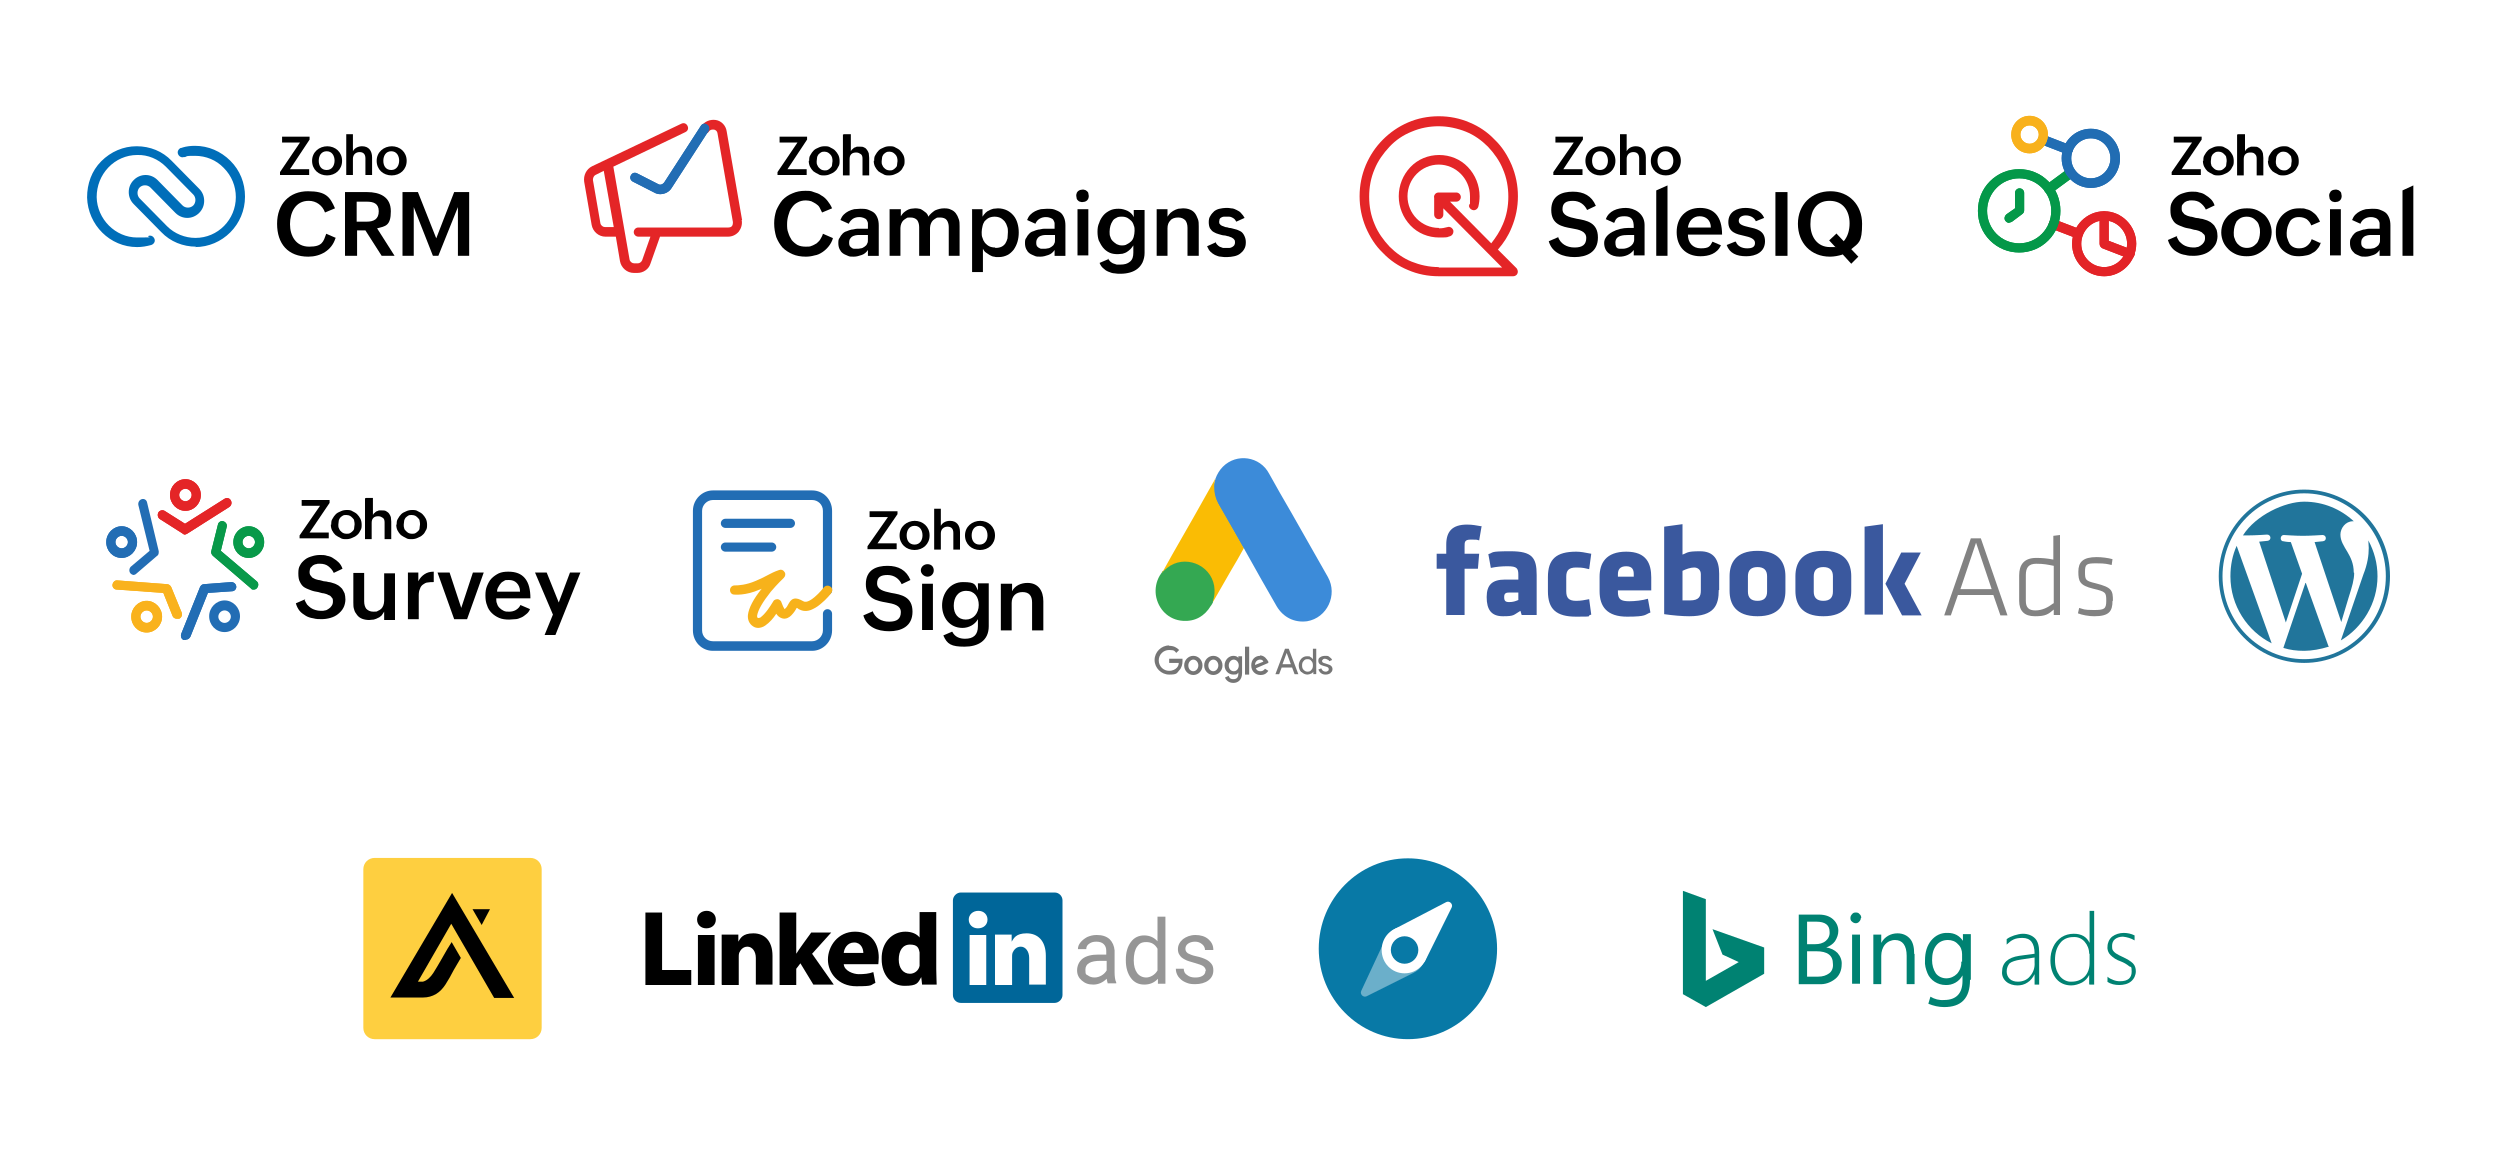 <?xml version="1.0" encoding="UTF-8"?>
<svg xmlns="http://www.w3.org/2000/svg" xmlns:xlink="http://www.w3.org/1999/xlink" version="1.1" viewBox="0 0 600 277.8">
  <defs>
    <style>
      .cls-1 {
        fill: #3c8bd9;
      }

      .cls-2 {
        fill: #757575;
      }

      .cls-3 {
        fill: #f9b21d;
      }

      .cls-4 {
        opacity: .4;
      }

      .cls-4, .cls-5, .cls-6 {
        fill: #fff;
      }

      .cls-7 {
        fill: #069;
      }

      .cls-8 {
        fill: #3a589e;
      }

      .cls-6, .cls-9 {
        fill-rule: evenodd;
      }

      .cls-10 {
        fill: #f8b11c;
      }

      .cls-11, .cls-12 {
        fill: none;
      }

      .cls-13 {
        fill: #226db4;
      }

      .cls-14 {
        fill: #0879a6;
      }

      .cls-15 {
        clip-path: url(#clippath-1);
      }

      .cls-16 {
        fill: #fabc04;
      }

      .cls-17 {
        fill: #008272;
      }

      .cls-18 {
        fill: #049849;
      }

      .cls-19 {
        fill: #089949;
      }

      .cls-20 {
        fill: #e32327;
      }

      .cls-21 {
        fill: #f7b21b;
      }

      .cls-22 {
        fill: #969696;
      }

      .cls-12 {
        clip-rule: evenodd;
      }

      .cls-23 {
        fill: #e42527;
      }

      .cls-24 {
        fill: #34a852;
      }

      .cls-25 {
        fill: #006eb9;
      }

      .cls-26 {
        fill: #828282;
      }

      .cls-27 {
        fill: #21759b;
      }

      .cls-28 {
        fill: #e1c025;
      }

      .cls-29 {
        fill: #216db3;
      }

      .cls-30 {
        fill: #fecf40;
      }

      .cls-31 {
        clip-path: url(#clippath);
      }
    </style>
    <clipPath id="clippath">
      <polygon class="cls-12" points="344.8 125.8 507.1 125.8 507.1 148 344.8 148 344.8 125.8 344.8 125.8"></polygon>
    </clipPath>
    <clipPath id="clippath-1">
      <polygon class="cls-11" points="344.8 148 507.1 148 507.1 125.8 344.8 125.8 344.8 148 344.8 148"></polygon>
    </clipPath>
  </defs>
  <g>
    <g id="Layer_1">
      <rect class="cls-5" width="600" height="277.8"></rect>
      <g>
        <g>
          <path d="M522.4,56.8c.2.4.4.8.6,1.1.3.3.6.6.9.8.3.2.7.4,1.1.5.4.1.8.2,1.3.2s.7,0,1-.1c.3,0,.6-.2.9-.4.3-.2.5-.4.7-.7.2-.3.3-.6.3-1s0-.8-.3-1-.4-.5-.8-.6c-.3-.2-.7-.3-1.1-.4-.4,0-.9-.2-1.3-.3-.6-.1-1.2-.2-1.7-.4s-1.1-.4-1.6-.7c-.5-.3-.8-.7-1.1-1.3-.3-.5-.4-1.2-.4-2.1s.1-1.4.4-1.9c.3-.6.7-1,1.2-1.4s1-.6,1.7-.8c.6-.2,1.3-.3,1.9-.3s1.2,0,1.7.2c.6.1,1.1.3,1.5.6.5.3.9.6,1.3,1,.4.4.7.9.9,1.5l-2.1,1c-.3-.7-.8-1.2-1.3-1.6s-1.2-.6-2-.6-.6,0-.9.1c-.3,0-.6.2-.8.3s-.4.4-.6.6-.2.6-.2.9,0,.7.3,1c.2.3.4.5.7.6.3.2.7.3,1.1.4.4,0,.8.2,1.3.3.4,0,.8.1,1.2.2.4,0,.8.2,1.2.3.4.1.7.3,1.1.5.3.2.6.5.9.8.2.3.4.7.6,1.1.1.4.2.9.2,1.5s-.2,1.5-.5,2-.8,1.1-1.3,1.5-1.1.7-1.8.9c-.7.2-1.4.3-2.1.3s-1.3,0-2-.2c-.7-.1-1.3-.3-1.8-.6-.6-.3-1.1-.7-1.5-1.2-.4-.5-.7-1.1-.9-1.8l2.3-1h0Z"></path>
          <path d="M533.1,55.8c0-.9.2-1.7.5-2.4.3-.7.8-1.3,1.3-1.8.6-.5,1.2-.9,2-1.2.7-.3,1.5-.4,2.4-.4s1.6.1,2.3.4c.7.3,1.3.7,1.9,1.2.5.5.9,1.1,1.2,1.8.3.7.5,1.5.5,2.3s-.2,1.7-.5,2.4c-.3.7-.7,1.3-1.3,1.8s-1.2.9-1.9,1.2c-.7.3-1.5.4-2.3.4s-1.6-.1-2.4-.4c-.7-.3-1.4-.7-1.9-1.2-.5-.5-1-1.1-1.3-1.8-.3-.7-.5-1.5-.5-2.3h0ZM539.2,59.5c.5,0,1-.1,1.4-.3.4-.2.7-.5,1-.8.3-.3.4-.7.6-1.2.1-.5.2-.9.2-1.4s0-1-.2-1.5c-.1-.5-.3-.9-.6-1.2s-.6-.6-1-.8c-.4-.2-.9-.3-1.4-.3s-1,.1-1.4.3c-.4.2-.7.5-1,.8-.2.4-.4.8-.5,1.2-.1.5-.2.9-.2,1.5s0,1,.2,1.4c.1.4.3.8.6,1.2.3.3.6.6,1,.8.4.2.9.3,1.4.3h0Z"></path>
          <path d="M557,58.2c-.2.6-.4,1.1-.8,1.5-.3.4-.7.8-1.2,1-.4.3-.9.5-1.5.6-.5.1-1.1.2-1.7.2-.9,0-1.7-.1-2.3-.4-.7-.3-1.3-.7-1.8-1.2s-.8-1.1-1.1-1.8-.4-1.5-.4-2.4.1-1.6.4-2.3c.3-.7.7-1.3,1.2-1.8s1.1-.9,1.8-1.2c.7-.3,1.4-.4,2.3-.4s1.1,0,1.6.2c.5.1,1,.3,1.4.6.4.3.8.6,1.1,1,.3.4.6.9.8,1.4l-2.1.9c-.2-.6-.6-1.1-1.1-1.5-.5-.3-1.1-.5-1.8-.5s-1,.1-1.4.3c-.4.2-.7.5-.9.9-.2.4-.4.8-.5,1.2-.1.5-.2.9-.2,1.4s0,1,.2,1.4c.1.4.3.8.5,1.2.2.3.5.6.9.8s.8.3,1.4.3c.8,0,1.4-.2,1.9-.6.5-.4.9-.9,1.1-1.6l2,.9h0Z"></path>
          <path d="M559,47c0-.2,0-.4.1-.6s.2-.3.3-.5c.1-.1.3-.2.5-.3.2,0,.4-.1.6-.1s.4,0,.6.1c.2,0,.3.2.5.3.1.1.3.3.3.5,0,.2.1.4.1.6s0,.4-.1.6c0,.2-.2.3-.3.5-.1.1-.3.2-.5.3-.2,0-.4.1-.6.1s-.4,0-.6-.1c-.2,0-.4-.2-.5-.3-.1-.1-.3-.3-.3-.5,0-.2-.1-.4-.1-.6h0ZM559.2,50.2h2.6v11.1h-2.6v-11.1h0Z"></path>
          <path d="M571.1,60c-.4.6-.9,1-1.5,1.2-.6.2-1.2.4-1.9.4s-1,0-1.4-.2-.8-.3-1.2-.6c-.3-.3-.6-.6-.8-1-.2-.4-.3-.9-.3-1.4s0-1,.3-1.3c.2-.4.4-.7.7-1s.6-.5,1-.6.8-.3,1.2-.4c.4,0,.9-.2,1.3-.2.5,0,.9,0,1.3,0h1.3v-.2c0-.4,0-.8,0-1.1,0-.3-.2-.6-.3-.8-.2-.2-.4-.4-.7-.5-.3-.1-.6-.2-1.1-.2s-1,.1-1.5.4-.8.7-1,1.2l-2-.9c.2-.5.4-.9.8-1.3.3-.3.7-.6,1.1-.8.4-.2.9-.4,1.4-.5.5,0,1-.1,1.5-.1s1.3,0,1.8.2c.5.2,1,.4,1.4.7.4.3.7.8.9,1.3s.3,1.1.3,1.8v7.3h-2.6v-1.4h0ZM569.8,56.4c-.3,0-.6,0-1,0-.4,0-.7.1-1,.2-.3.1-.6.3-.8.6-.2.2-.3.6-.3,1s0,.5.1.7c0,.2.2.3.4.5.2.1.3.2.6.3.2,0,.4,0,.7,0s.7,0,1-.1c.3,0,.6-.2.9-.4.3-.2.5-.4.6-.7.2-.3.2-.6.2-1v-1.1h-1.3Z"></path>
          <polygon points="576.6 45.7 579.2 44.5 579.2 61.4 576.6 61.4 576.6 45.7 576.6 45.7 576.6 45.7"></polygon>
          <polygon points="521.2 41.3 526.1 34.2 521.7 34.2 521.7 32.8 528.4 32.8 528.4 33.5 523.6 40.6 528.2 40.6 528.2 42 521.2 42 521.2 41.3 521.2 41.3 521.2 41.3"></polygon>
          <path d="M528.8,38.6c0-.5,0-1,.3-1.4.2-.4.5-.8.8-1.1.3-.3.7-.5,1.2-.7.4-.2.9-.3,1.4-.3s1,0,1.4.3c.4.2.8.4,1.1.7.3.3.6.7.8,1.1.2.4.3.9.3,1.4s0,1-.3,1.4c-.2.4-.4.8-.8,1.1-.3.3-.7.5-1.2.7-.4.2-.9.3-1.4.3s-1,0-1.4-.3c-.4-.2-.8-.4-1.2-.7-.3-.3-.6-.7-.8-1.1-.2-.4-.3-.9-.3-1.4h0ZM532.5,40.9c.3,0,.6,0,.9-.2.2-.1.4-.3.6-.5.2-.2.3-.4.3-.7,0-.3.1-.6.1-.8s0-.6-.1-.9c0-.3-.2-.5-.4-.7s-.4-.4-.6-.5-.5-.2-.8-.2-.6,0-.9.2c-.2.1-.4.3-.6.5-.1.2-.3.5-.3.7,0,.3-.1.6-.1.9s0,.6.1.8c0,.3.2.5.4.7.2.2.4.4.6.5.2.1.5.2.8.2h0Z"></path>
          <path d="M537.2,32.2h1.6v4.1c.1-.2.2-.4.4-.5.2-.2.3-.3.5-.4.2,0,.4-.2.6-.2.2,0,.4,0,.7,0,.4,0,.7,0,1,.2s.5.3.7.6c.2.2.3.5.4.8,0,.3.1.7.1,1.1v4.2h-1.6v-4c0-.5-.1-.9-.4-1.1-.2-.3-.6-.4-1.1-.4s-.9.1-1.2.4c-.3.3-.4.7-.4,1.2v3.9h-1.6v-9.8h0Z"></path>
          <path d="M544.4,38.6c0-.5,0-1,.3-1.4.2-.4.5-.8.8-1.1.3-.3.7-.5,1.2-.7.4-.2.9-.3,1.4-.3s1,0,1.4.3c.4.2.8.4,1.1.7.3.3.6.7.8,1.1.2.4.3.9.3,1.4s0,1-.3,1.4c-.2.4-.4.8-.8,1.1-.3.3-.7.5-1.2.7-.4.2-.9.3-1.4.3s-1,0-1.4-.3c-.4-.2-.8-.4-1.2-.7-.3-.3-.6-.7-.8-1.1-.2-.4-.3-.9-.3-1.4h0ZM548.1,40.9c.3,0,.6,0,.9-.2.2-.1.4-.3.6-.5.2-.2.3-.4.3-.7,0-.3.1-.6.1-.8s0-.6-.1-.9c0-.3-.2-.5-.4-.7s-.4-.4-.6-.5-.5-.2-.8-.2-.6,0-.9.2c-.2.1-.4.3-.6.5-.1.2-.3.5-.3.7,0,.3-.1.6-.1.9s0,.6.1.8c0,.3.2.5.4.7.2.2.4.4.6.5.2.1.5.2.8.2h0Z"></path>
          <path class="cls-23" d="M498.8,57.2c-.1,0-.3,0-.4,0l-6-2.3c-.6-.2-.9-.9-.6-1.5.2-.6.9-.9,1.4-.7l6,2.3c.6.2.9.9.6,1.5-.2.5-.6.7-1,.7h0Z"></path>
          <path class="cls-20" d="M498.8,57.2c-.1,0-.3,0-.4,0l-6-2.3c-.6-.2-.9-.9-.6-1.5.2-.6.9-.9,1.4-.7l6,2.3c.6.2.9.9.6,1.5-.2.5-.6.7-1,.7h0Z"></path>
          <path class="cls-23" d="M505,66.3c-4.3,0-7.7-3.5-7.7-7.8s3.5-7.8,7.7-7.8,7.7,3.5,7.7,7.8-3.5,7.8-7.7,7.8h0ZM505,52.9c-3,0-5.5,2.5-5.5,5.6s2.5,5.6,5.5,5.6,5.5-2.5,5.5-5.6-2.5-5.6-5.5-5.6h0Z"></path>
          <path class="cls-20" d="M505,66.3c-4.3,0-7.7-3.5-7.7-7.8s3.5-7.8,7.7-7.8,7.7,3.5,7.7,7.8-3.5,7.8-7.7,7.8h0ZM505,52.9c-3,0-5.5,2.5-5.5,5.6s2.5,5.6,5.5,5.6,5.5-2.5,5.5-5.6-2.5-5.6-5.5-5.6h0Z"></path>
          <path class="cls-23" d="M511.2,62c-.1,0-.3,0-.4,0l-6.2-2.4c-.4-.2-.7-.6-.7-1.1v-6.6c0-.6.5-1.1,1.1-1.1s1.1.5,1.1,1.1v5.9l5.5,2.1c.6.2.9.9.6,1.5-.2.5-.6.7-1,.7h0Z"></path>
          <path class="cls-20" d="M511.2,62c-.1,0-.3,0-.4,0l-6.2-2.4c-.4-.2-.7-.6-.7-1.1v-6.6c0-.6.5-1.1,1.1-1.1s1.1.5,1.1,1.1v5.9l5.5,2.1c.6.2.9.9.6,1.5-.2.5-.6.7-1,.7h0Z"></path>
          <path class="cls-19" d="M491.7,46.5c-.3,0-.7-.2-.9-.5-.4-.5-.2-1.2.2-1.6l5.3-3.9c.5-.4,1.2-.3,1.6.3.4.5.2,1.2-.2,1.6l-5.3,3.9c-.2.1-.4.2-.7.2h0Z"></path>
          <path class="cls-18" d="M491.7,46.5c-.3,0-.7-.2-.9-.5-.4-.5-.2-1.2.2-1.6l5.3-3.9c.5-.4,1.2-.3,1.6.3.4.5.2,1.2-.2,1.6l-5.3,3.9c-.2.1-.4.2-.7.2h0Z"></path>
          <path class="cls-19" d="M484.6,60.6c-2.6,0-5.1-1-7-2.9-1.9-1.9-2.9-4.4-2.9-7.1s1-5.2,2.9-7.1c1.9-1.9,4.4-2.9,7-2.9s5.1,1,7,2.9,2.9,4.4,2.9,7.1-1,5.2-2.9,7.1c-1.9,1.9-4.4,2.9-7,2.9h0ZM484.6,42.8c-4.2,0-7.7,3.5-7.7,7.8s3.4,7.8,7.7,7.8,7.7-3.5,7.7-7.8-3.4-7.8-7.7-7.8h0Z"></path>
          <path class="cls-18" d="M484.6,60.6c-2.6,0-5.1-1-7-2.9-1.9-1.9-2.9-4.4-2.9-7.1s1-5.2,2.9-7.1c1.9-1.9,4.4-2.9,7-2.9s5.1,1,7,2.9,2.9,4.4,2.9,7.1-1,5.2-2.9,7.1c-1.9,1.9-4.4,2.9-7,2.9h0ZM484.6,42.8c-4.2,0-7.7,3.5-7.7,7.8s3.4,7.8,7.7,7.8,7.7-3.5,7.7-7.8-3.4-7.8-7.7-7.8h0Z"></path>
          <path class="cls-19" d="M482.2,53.5c-.3,0-.7-.2-.9-.5-.4-.5-.2-1.2.3-1.6l2-1.4v-3.7c0-.6.5-1.1,1.1-1.1s1.1.5,1.1,1.1v4.2c0,.4-.2.7-.5.9l-2.4,1.8c-.2.1-.4.2-.6.2h0Z"></path>
          <path class="cls-18" d="M482.2,53.5c-.3,0-.7-.2-.9-.5-.4-.5-.2-1.2.3-1.6l2-1.4v-3.7c0-.6.5-1.1,1.1-1.1s1.1.5,1.1,1.1v4.2c0,.4-.2.7-.5.9l-2.4,1.8c-.2.1-.4.2-.6.2h0Z"></path>
          <path class="cls-13" d="M501.8,45.1c-3.8,0-7-3.2-7-7.1s3.1-7.1,7-7.1,7,3.2,7,7.1-3.1,7.1-7,7.1h0ZM501.8,33.2c-2.6,0-4.7,2.2-4.7,4.8s2.1,4.8,4.7,4.8,4.7-2.2,4.7-4.8-2.1-4.8-4.7-4.8h0Z"></path>
          <path class="cls-29" d="M501.8,45.1c-3.8,0-7-3.2-7-7.1s3.1-7.1,7-7.1,7,3.2,7,7.1-3.1,7.1-7,7.1h0ZM501.8,33.2c-2.6,0-4.7,2.2-4.7,4.8s2.1,4.8,4.7,4.8,4.7-2.2,4.7-4.8-2.1-4.8-4.7-4.8h0Z"></path>
          <path class="cls-13" d="M496.4,37c-.1,0-.3,0-.4,0l-6.2-2.4c-.6-.2-.9-.9-.6-1.5.2-.6.9-.9,1.4-.7l6.2,2.4c.6.2.9.9.6,1.5-.2.5-.6.7-1,.7h0Z"></path>
          <path class="cls-29" d="M496.4,37c-.1,0-.3,0-.4,0l-6.2-2.4c-.6-.2-.9-.9-.6-1.5.2-.6.9-.9,1.4-.7l6.2,2.4c.6.2.9.9.6,1.5-.2.5-.6.7-1,.7h0Z"></path>
          <path class="cls-3" d="M487.1,36.8c-2.5,0-4.4-2-4.4-4.5s2-4.5,4.4-4.5,4.4,2,4.4,4.5-2,4.5-4.4,4.5h0ZM487.1,30.1c-1.2,0-2.2,1-2.2,2.2s1,2.2,2.2,2.2,2.2-1,2.2-2.2-1-2.2-2.2-2.2h0Z"></path>
          <path class="cls-10" d="M487.1,36.8c-2.5,0-4.4-2-4.4-4.5s2-4.5,4.4-4.5,4.4,2,4.4,4.5-2,4.5-4.4,4.5h0ZM487.1,30.1c-1.2,0-2.2,1-2.2,2.2s1,2.2,2.2,2.2,2.2-1,2.2-2.2-1-2.2-2.2-2.2h0Z"></path>
        </g>
        <g>
          <path d="M373.9,56.8c.6,1.7,2.1,2.6,4,2.6s2.8-.7,2.8-2.3-1.7-2-3.5-2.3c-2.3-.4-4.9-.9-4.9-4.4s2.6-4.4,5.2-4.4,4.5,1,5.5,3.4l-2.1,1c-.6-1.3-1.8-2.2-3.4-2.2s-2.5.5-2.5,2,1.5,1.9,3.4,2.3c2.4.4,5.1.9,5.1,4.5s-2.8,4.7-5.6,4.7-5.4-1-6.2-3.8l2.3-1h0Z"></path>
          <path d="M392.1,60c-.8,1.1-2.1,1.6-3.4,1.6-2.1,0-3.7-1.1-3.7-3.3s3.2-3.6,5.8-3.6h1.3v-.2c0-1.6-.4-2.6-2.2-2.6s-2.1.6-2.5,1.6l-2-.9c.7-2,2.8-2.7,4.8-2.7s4.5,1.3,4.5,4.1v7.3h-2.6v-1.4h0ZM390.8,56.4c-1.2,0-3.1.1-3.1,1.8s.8,1.5,1.8,1.5,2.7-.7,2.7-2.2v-1.1h-1.3Z"></path>
          <polygon points="397.5 45.7 400.2 44.5 400.2 61.4 397.5 61.4 397.5 45.7 397.5 45.7 397.5 45.7"></polygon>
          <path d="M413,58.9c-.9,2-2.9,2.6-4.9,2.6-3.5,0-5.7-2.3-5.7-5.8s2.2-5.8,5.6-5.8,5.3,2.1,5.3,6.4h-8.2c0,1.9,1.1,3.3,3.1,3.3s2.2-.5,2.8-1.6l2.1.9h0ZM410.6,54.6c0-1.7-1.1-2.7-2.7-2.7s-2.6,1.2-2.8,2.7h5.5Z"></path>
          <path d="M416.6,58c.4,1.1,1.5,1.6,2.7,1.6s1.9-.3,1.9-1.3-1.2-1.4-2.6-1.7c-1.8-.4-3.8-.8-3.8-3.3s2.1-3.4,4.1-3.4,3.8.7,4.5,2.4l-2,.8c-.4-1-1.5-1.4-2.4-1.4s-1.7.4-1.7,1.3,1.1,1.2,2.4,1.5c1.8.4,3.9.8,3.9,3.4s-2.2,3.6-4.5,3.6-4-.7-4.7-2.7l2-.8h0Z"></path>
          <polygon points="426.1 46.1 429 46.1 429 61.4 426.1 61.4 426.1 46.1 426.1 46.1 426.1 46.1"></polygon>
          <path d="M442.2,61.1c-1,.3-2,.5-3,.5-4.6,0-7.7-3.3-7.7-7.9s3.3-7.8,7.8-7.8,7.6,3.3,7.6,7.8-.8,4.6-2.6,6.1l1.7,1.8-1.7,1.7-2.1-2.3h0ZM440.7,56l1.8,1.9c1-1.2,1.4-2.7,1.4-4.3,0-2.9-1.5-5.4-4.8-5.4s-4.6,2.5-4.6,5.6,1.7,5.5,4.7,5.5.8,0,1.2-.1l-1.4-1.5,1.7-1.6h0Z"></path>
          <polygon points="372.8 41.3 377.7 34.2 373.3 34.2 373.3 32.8 379.9 32.8 379.9 33.5 375.2 40.6 379.8 40.6 379.8 42 372.8 42 372.8 41.3 372.8 41.3 372.8 41.3"></polygon>
          <path d="M384.1,35.1c2,0,3.6,1.4,3.6,3.5s-1.6,3.5-3.6,3.5-3.6-1.4-3.6-3.5,1.7-3.5,3.7-3.5h0ZM385.9,38.6c0-1.2-.6-2.3-1.9-2.3s-1.9,1.1-1.9,2.3.6,2.2,1.9,2.2c1.3,0,1.9-1.1,1.9-2.2h0Z"></path>
          <path d="M388.8,32.2h1.6v4.1c.4-.8,1.3-1.2,2.2-1.2,1.6,0,2.4,1.1,2.4,2.7v4.2h-1.6v-4c0-1-.5-1.5-1.4-1.5s-1.6.6-1.6,1.6v3.9h-1.6v-9.8h0Z"></path>
          <path d="M399.8,35.1c2,0,3.6,1.4,3.6,3.5s-1.6,3.5-3.6,3.5-3.6-1.4-3.6-3.5,1.7-3.5,3.7-3.5h0ZM401.6,38.6c0-1.2-.6-2.3-1.9-2.3s-1.9,1.1-1.9,2.3.6,2.2,1.9,2.2c1.3,0,1.9-1.1,1.9-2.2h0Z"></path>
          <path class="cls-23" d="M364,64.4l-4.5-4.5c1.4-1.6,2.5-3.3,3.3-5.3,1-2.4,1.5-4.9,1.5-7.5s-.5-5.1-1.5-7.5c-1-2.3-2.3-4.4-4.1-6.1-1.7-1.8-3.8-3.2-6-4.1-2.3-1-4.8-1.5-7.4-1.5s-5.1.5-7.4,1.5c-2.3,1-4.3,2.4-6,4.1-1.8,1.8-3.1,3.8-4.1,6.1-1,2.4-1.5,4.9-1.5,7.5s.5,5.1,1.5,7.5c1,2.3,2.3,4.4,4.1,6.1,1.7,1.8,3.8,3.2,6,4.1,2.3,1,4.8,1.5,7.4,1.5h17.9c.4,0,.9-.3,1-.7.2-.4,0-.9-.2-1.2h0ZM345.3,64.1c-2.3,0-4.5-.5-6.5-1.3-2-.8-3.8-2.1-5.3-3.6-1.5-1.6-2.8-3.4-3.6-5.4-.9-2.1-1.3-4.3-1.3-6.6s.4-4.5,1.3-6.6c.8-2,2.1-3.8,3.6-5.4,1.5-1.6,3.3-2.8,5.3-3.6,2.1-.9,4.3-1.3,6.5-1.3s4.5.5,6.5,1.3c2,.8,3.8,2.1,5.3,3.6,1.5,1.6,2.8,3.4,3.6,5.4.9,2.1,1.3,4.3,1.3,6.6s-.4,4.5-1.3,6.6c-.7,1.7-1.7,3.2-2.8,4.6l-9.9-10h1.5c.6,0,1.1-.5,1.1-1.1s-.5-1.1-1.1-1.1h-4.2c-.3,0-.6.1-.8.3-.3.3-.4.7-.3,1v4c0,.6.5,1.1,1.1,1.1s1.1-.5,1.1-1.1v-1.5l14.1,14.2h-15.2Z"></path>
          <path class="cls-23" d="M345.3,54.7c-4.1,0-7.5-3.4-7.5-7.6s3.4-7.6,7.5-7.6,7.5,3.4,7.5,7.6,0,1.3-.2,1.9c-.2.6.2,1.2.8,1.4.6.2,1.2-.2,1.4-.8.2-.8.3-1.7.3-2.5,0-2.6-1-5.1-2.8-7-1.8-1.9-4.3-2.9-6.9-2.9s-5.1,1-6.9,2.9c-1.8,1.9-2.8,4.4-2.8,7s1,5.1,2.8,7c1.8,1.9,4.3,2.9,6.9,2.9s1.7-.1,2.6-.3c.6-.2.9-.8.8-1.4-.2-.6-.8-1-1.4-.8-.7.2-1.3.3-2,.3h0Z"></path>
        </g>
        <g>
          <path d="M199.9,57.2c-.2.7-.6,1.4-1,1.9-.4.5-.9,1-1.5,1.4s-1.2.7-1.9.8c-.7.2-1.4.3-2.1.3-1.2,0-2.3-.2-3.2-.6-.9-.4-1.7-.9-2.4-1.6-.6-.7-1.1-1.5-1.5-2.5-.3-1-.5-2.1-.5-3.3s.2-2.1.5-3.1c.4-.9.9-1.8,1.5-2.5.7-.7,1.4-1.2,2.4-1.6.9-.4,1.9-.6,3-.6s1.4,0,2.1.3c.7.2,1.3.4,1.8.8.6.3,1.1.8,1.5,1.3.4.5.8,1.1,1.1,1.8l-2.4,1c-.2-.4-.4-.8-.6-1.2s-.6-.7-.9-.9-.7-.4-1.1-.6c-.4-.1-.8-.2-1.3-.2-.8,0-1.5.2-2,.5-.6.3-1,.7-1.4,1.3-.4.5-.6,1.1-.8,1.8-.2.7-.3,1.4-.3,2.1s0,1.4.3,2.1c.2.7.5,1.2.8,1.7.4.5.9.9,1.4,1.2.6.3,1.3.4,2,.4s1,0,1.4-.2c.4-.1.8-.4,1.2-.6.3-.3.7-.6.9-1s.5-.8.6-1.3l2.3,1h0Z"></path>
          <path d="M208.3,60c-.4.6-.9,1-1.5,1.2-.6.2-1.2.4-1.9.4s-1,0-1.4-.2-.8-.3-1.2-.6-.6-.6-.8-1c-.2-.4-.3-.9-.3-1.4s0-1,.3-1.3c.2-.4.4-.7.7-1s.6-.5,1-.6c.4-.2.8-.3,1.2-.4.4,0,.9-.2,1.3-.2.5,0,.9,0,1.3,0h1.3v-.2c0-.4,0-.8,0-1.1,0-.3-.2-.6-.3-.8s-.4-.4-.7-.5c-.3-.1-.6-.2-1.1-.2s-1,.1-1.5.4c-.4.3-.8.7-1,1.2l-2-.9c.2-.5.4-.9.8-1.3.3-.3.7-.6,1.1-.8.4-.2.9-.4,1.4-.5.5,0,1-.1,1.5-.1s1.3,0,1.8.2c.5.2,1,.4,1.4.7.4.3.7.8.9,1.3.2.5.3,1.1.3,1.8v7.3h-2.6v-1.4h0ZM206.9,56.4c-.3,0-.6,0-1,0-.4,0-.7.1-1,.2-.3.1-.6.3-.8.6-.2.2-.3.6-.3,1s0,.5.1.7c0,.2.2.3.4.5s.3.2.6.3c.2,0,.4,0,.7,0s.7,0,1-.1c.3,0,.6-.2.9-.4.3-.2.5-.4.6-.7.2-.3.2-.6.2-1v-1.1h-1.3Z"></path>
          <path d="M213.6,50.2h2.6v1.7c.2-.3.4-.6.6-.8.2-.2.5-.4.8-.6.3-.2.6-.3,1-.4.3,0,.7-.1,1-.1s.7,0,1,.1c.3,0,.6.2.9.4.3.2.5.4.8.6.2.2.4.5.5.9.4-.6,1-1.1,1.6-1.5.7-.3,1.4-.5,2.2-.5s1.2.1,1.6.3c.5.2.9.5,1.2.9.3.4.5.8.7,1.4.2.5.2,1.1.2,1.7v7.1h-2.6v-6.9c0-.7-.2-1.3-.5-1.7-.3-.4-.9-.6-1.6-.6s-.7,0-1,.2-.5.3-.7.5-.4.5-.5.8c-.1.3-.2.6-.2,1v6.7h-2.6v-6.9c0-.7-.2-1.3-.5-1.7-.4-.4-.9-.6-1.6-.6s-.7,0-1,.2-.5.3-.7.5c-.2.2-.4.5-.5.8-.1.3-.2.6-.2,1v6.7h-2.6v-11.2h0Z"></path>
          <path d="M233.2,50.2h2.6v1.8c.2-.3.4-.6.7-.9.3-.3.6-.5.9-.6.3-.2.7-.3,1-.4.4,0,.7-.1,1.1-.1.8,0,1.6.2,2.2.5.6.3,1.1.7,1.6,1.3.4.5.7,1.1.9,1.8.2.7.3,1.4.3,2.2s-.1,1.5-.3,2.2-.5,1.3-.9,1.9c-.4.5-.9,1-1.5,1.3-.6.3-1.3.5-2.1.5s-.8,0-1.1-.1c-.4,0-.7-.2-1.1-.4-.3-.2-.6-.4-.9-.6s-.5-.5-.7-.9v5.6h-2.6v-15h0ZM238.9,59.5c.6,0,1.1-.1,1.5-.3.4-.2.7-.5.9-.8.2-.3.4-.8.5-1.2,0-.5.1-.9.1-1.5s0-.9-.2-1.4c-.1-.4-.3-.8-.6-1.2-.3-.3-.6-.6-1-.8-.4-.2-.9-.3-1.4-.3s-1,.1-1.4.3c-.4.2-.7.5-1,.8-.2.3-.4.7-.5,1.2s-.2.9-.2,1.4,0,1,.2,1.4c.1.4.3.8.6,1.2.3.3.6.6,1,.8.4.2.9.3,1.4.3h0Z"></path>
          <path d="M253.1,60c-.4.6-.9,1-1.5,1.2-.6.2-1.2.4-1.9.4s-1,0-1.4-.2-.8-.3-1.2-.6-.6-.6-.8-1c-.2-.4-.3-.9-.3-1.4s0-1,.3-1.3c.2-.4.4-.7.7-1s.6-.5,1-.6c.4-.2.8-.3,1.2-.4.4,0,.9-.2,1.3-.2.5,0,.9,0,1.3,0h1.3v-.2c0-.4,0-.8,0-1.1,0-.3-.2-.6-.3-.8s-.4-.4-.7-.5c-.3-.1-.6-.2-1.1-.2s-1,.1-1.5.4-.8.7-1,1.2l-2-.9c.2-.5.4-.9.8-1.3.3-.3.7-.6,1.1-.8.4-.2.9-.4,1.4-.5.5,0,1-.1,1.5-.1s1.3,0,1.8.2c.5.2,1,.4,1.4.7.4.3.7.8.9,1.3.2.5.3,1.1.3,1.8v7.3h-2.6v-1.4h0ZM251.8,56.4c-.3,0-.6,0-1,0-.4,0-.7.1-1,.2-.3.1-.6.3-.8.6s-.3.6-.3,1,0,.5.1.7c0,.2.2.3.4.5.2.1.3.2.6.3.2,0,.4,0,.7,0s.7,0,1-.1c.3,0,.6-.2.9-.4.3-.2.5-.4.6-.7.2-.3.2-.6.2-1v-1.1h-1.3Z"></path>
          <path d="M258.3,47c0-.2,0-.4.1-.6,0-.2.2-.3.3-.5.1-.1.3-.2.5-.3.2,0,.4-.1.6-.1s.4,0,.6.1c.2,0,.3.2.5.3.1.1.3.3.3.5,0,.2.1.4.1.6s0,.4-.1.6c0,.2-.2.3-.3.5-.1.1-.3.2-.5.3-.2,0-.4.1-.6.1s-.4,0-.6-.1c-.2,0-.4-.2-.5-.3-.1-.1-.3-.3-.3-.5,0-.2-.1-.4-.1-.6h0ZM258.6,50.2h2.6v11.1h-2.6v-11.1h0Z"></path>
          <path d="M265.9,61.9c.1.3.3.6.5.8.2.2.5.4.7.5.3.1.6.2.9.3.3,0,.6,0,.9,0,1,0,1.7-.2,2.3-.7.6-.5.8-1.2.8-2.2v-1.7c-.2.3-.4.6-.7.9-.3.3-.6.5-.9.7-.3.2-.7.3-1,.4-.4,0-.7.1-1.1.1-.8,0-1.5-.1-2.1-.4-.6-.3-1.1-.7-1.5-1.2-.4-.5-.7-1.1-1-1.7-.2-.6-.3-1.3-.3-2.1s.1-1.5.4-2.1c.2-.7.6-1.3,1-1.8.4-.5,1-.9,1.6-1.2.6-.3,1.3-.4,2.1-.4s1.4.2,2.1.5c.6.3,1.2.8,1.5,1.5v-1.7h2.6v10.3c0,.9-.2,1.6-.5,2.3-.3.6-.7,1.1-1.2,1.5-.5.4-1.1.7-1.8.9-.7.2-1.5.3-2.2.3s-1,0-1.5-.1c-.5,0-1-.2-1.5-.4-.5-.2-.9-.5-1.2-.8-.4-.3-.7-.8-.9-1.3l2.1-.9h0ZM269.1,58.9c.5,0,1,0,1.4-.3.4-.2.7-.4,1-.7.3-.3.5-.7.6-1.1.1-.4.2-.9.2-1.4s0-.9-.2-1.3c-.1-.4-.3-.8-.6-1.1-.3-.3-.6-.5-.9-.7-.4-.2-.8-.3-1.3-.3s-1,0-1.4.3c-.4.2-.7.4-.9.8-.2.3-.4.7-.5,1.1-.1.4-.2.9-.2,1.4s0,.9.2,1.3c.1.4.3.7.6,1,.3.3.6.5.9.7.4.2.8.3,1.2.3h0Z"></path>
          <path d="M277.6,50.2h2.6v1.8c.2-.3.4-.6.7-.9.3-.2.6-.5.9-.6.3-.2.7-.3,1-.4.4,0,.7-.1,1.1-.1.7,0,1.2.1,1.7.3.5.2.9.5,1.2.9.3.4.5.9.7,1.4s.2,1.1.2,1.8v7h-2.7v-6.7c0-.8-.2-1.4-.5-1.8-.4-.4-.9-.7-1.7-.7s-1.5.2-1.9.7c-.5.5-.7,1.1-.7,1.9v6.6h-2.6v-11.2h0Z"></path>
          <path d="M291.7,58c.1.3.2.5.4.7.2.2.4.4.6.5.2.1.5.2.8.3.3,0,.6,0,.9,0s.4,0,.7,0c.2,0,.4-.1.6-.2.2-.1.3-.2.5-.4.1-.2.2-.4.2-.7s0-.5-.2-.7c-.1-.2-.3-.3-.6-.5-.2-.1-.5-.2-.8-.3-.3,0-.6-.2-1-.2-.4,0-.9-.2-1.3-.3-.4-.1-.9-.3-1.2-.5-.4-.2-.6-.5-.9-.9-.2-.4-.3-.9-.3-1.5s.1-1.1.4-1.5c.2-.4.6-.8.9-1.1.4-.3.8-.5,1.3-.6s1-.2,1.5-.2.9,0,1.3.1c.5,0,.9.2,1.3.4.4.2.8.4,1.1.8.3.3.6.7.8,1.1l-2,.9c-.1-.2-.3-.5-.4-.6-.2-.2-.4-.3-.6-.4-.2-.1-.4-.2-.7-.2-.2,0-.5,0-.7,0s-.4,0-.6,0c-.2,0-.4.1-.6.2-.2.1-.3.2-.4.4,0,.2-.1.4-.1.6s0,.5.2.6c.1.2.3.3.5.4.2.1.5.2.8.3.3,0,.6.1.9.2.5,0,.9.2,1.4.3.5.1.9.3,1.3.5.4.2.7.6.9,1,.2.4.4.9.4,1.6s-.1,1.2-.4,1.7c-.3.5-.6.8-1,1.1-.4.3-.9.5-1.4.6-.5.1-1.1.2-1.7.2s-1,0-1.5-.1c-.5,0-.9-.2-1.4-.4-.4-.2-.8-.5-1.1-.8-.3-.3-.6-.8-.8-1.3l2-.9h0Z"></path>
          <polygon points="186.6 41.3 191.4 34.2 187.1 34.2 187.1 32.8 193.7 32.8 193.7 33.5 189 40.6 193.6 40.6 193.6 42 186.6 42 186.6 41.3 186.6 41.3 186.6 41.3"></polygon>
          <path d="M194.2,38.6c0-.5,0-1,.3-1.4.2-.4.5-.8.8-1.1.3-.3.7-.5,1.2-.7.4-.2.9-.3,1.4-.3s1,0,1.4.3c.4.2.8.4,1.1.7.3.3.6.7.8,1.1.2.4.3.9.3,1.4s0,1-.3,1.4c-.2.4-.4.8-.8,1.1-.3.3-.7.5-1.2.7-.4.2-.9.3-1.4.3s-1,0-1.4-.3c-.4-.2-.8-.4-1.2-.7-.3-.3-.6-.7-.8-1.1-.2-.4-.3-.9-.3-1.4h0ZM197.9,40.9c.3,0,.6,0,.9-.2.2-.1.4-.3.6-.5.2-.2.3-.4.3-.7,0-.3.1-.6.1-.8s0-.6-.1-.9-.2-.5-.4-.7-.4-.4-.6-.5c-.2-.1-.5-.2-.8-.2s-.6,0-.9.2-.4.3-.6.5c-.1.2-.3.5-.3.7,0,.3-.1.6-.1.9s0,.6.1.8.2.5.4.7c.2.2.4.4.6.5.2.1.5.2.8.2h0Z"></path>
          <path d="M202.6,32.2h1.6v4.1c.1-.2.2-.4.4-.5.2-.2.3-.3.5-.4.2,0,.4-.2.6-.2.2,0,.4,0,.7,0,.4,0,.7,0,1,.2.3.1.5.3.7.6s.3.5.4.8c0,.3.1.7.1,1.1v4.2h-1.6v-4c0-.5-.1-.9-.4-1.1s-.6-.4-1.1-.4-.9.1-1.2.4c-.3.3-.4.7-.4,1.2v3.9h-1.6v-9.8h0Z"></path>
          <path d="M209.8,38.6c0-.5,0-1,.3-1.4.2-.4.5-.8.8-1.1.3-.3.7-.5,1.2-.7.4-.2.9-.3,1.4-.3s1,0,1.4.3c.4.2.8.4,1.1.7.3.3.6.7.8,1.1.2.4.3.9.3,1.4s0,1-.3,1.4c-.2.4-.4.8-.8,1.1-.3.3-.7.5-1.2.7-.4.2-.9.3-1.4.3s-1,0-1.4-.3c-.4-.2-.8-.4-1.2-.7-.3-.3-.6-.7-.8-1.1-.2-.4-.3-.9-.3-1.4h0ZM213.5,40.9c.3,0,.6,0,.9-.2.2-.1.4-.3.6-.5.2-.2.3-.4.3-.7,0-.3.1-.6.1-.8s0-.6-.1-.9-.2-.5-.4-.7c-.2-.2-.4-.4-.6-.5-.2-.1-.5-.2-.8-.2s-.6,0-.9.2c-.2.1-.4.3-.6.5-.1.2-.3.5-.3.7,0,.3-.1.6-.1.9s0,.6.1.8.2.5.4.7c.2.2.4.4.6.5.2.1.5.2.8.2h0Z"></path>
          <path class="cls-23" d="M178.1,52.8l-3.7-21.3c-.2-1.4-1.3-2.5-2.6-2.7s-2.7.3-3.5,1.5c-.3.5-.2,1.2.3,1.6s1.2.2,1.5-.3c.4-.6,1-.5,1.2-.5.2,0,.8.2.9.9l3.7,21.3c0,.5-.1.8-.2.9-.1.2-.4.4-.9.4h-21.6c-.6,0-1.1.5-1.1,1.1s.5,1.1,1.1,1.1h2.9l-2,5.7c-.2.4-.6.7-1,.7h-.9c-.5,0-1-.4-1.1-.9l-3.9-22.3,17.3-8.3c.6-.3.8-.9.5-1.5-.3-.6-.9-.8-1.5-.5l-21.4,10.2c-1.4.7-2.1,2.2-1.9,3.7l1.8,10.4c.3,1.6,1.7,2.8,3.3,2.8h2.5l1,5.9c.3,1.6,1.7,2.8,3.3,2.8h.9c1.4,0,2.7-.9,3.1-2.2l2.3-6.5h16.3c1,0,1.9-.4,2.6-1.2.6-.8.9-1.8.7-2.8h0ZM145.2,54.5c-.5,0-1-.4-1.1-.9l-1.8-10.4c0-.5.2-1,.6-1.2l2-1,2.4,13.5h-2.1Z"></path>
          <path class="cls-13" d="M158.5,46.6c-.5,0-1-.1-1.5-.4l-5.1-2.6c-.6-.3-.8-1-.5-1.5.3-.6.9-.8,1.5-.5l5.1,2.6c.5.3,1.1,0,1.4-.4l8.8-13.6c.3-.5,1-.7,1.5-.3.5.3.7,1,.3,1.6l-8.8,13.6c-.6,1-1.7,1.5-2.8,1.5h0Z"></path>
          <path class="cls-13" d="M158.5,46.6c-.5,0-1-.1-1.5-.4l-5.1-2.6c-.6-.3-.8-1-.5-1.5.3-.6.9-.8,1.5-.5l5.1,2.6c.5.3,1.1,0,1.4-.4l8.8-13.6c.3-.5,1-.7,1.5-.3.5.3.7,1,.3,1.6l-8.8,13.6c-.6,1-1.7,1.5-2.8,1.5h0Z"></path>
        </g>
        <g>
          <path d="M80.5,57.2c-.9,2.9-3.6,4.4-6.5,4.4-4.9,0-7.5-3.1-7.5-7.9s3-7.8,7.4-7.8,5.3,1.4,6.5,4.1l-2.4,1c-.6-1.7-2.1-2.8-3.9-2.8-3.2,0-4.5,2.8-4.5,5.6s1.4,5.4,4.6,5.4,3.4-1.2,4.1-3.1l2.3,1h0Z"></path>
          <path d="M82.6,46.1h5.5c3,0,5.7,1.1,5.7,4.6s-1.3,3.6-3.3,4.1l4.2,6.6h-3.1l-3.9-6.1h-2v6.1h-2.9v-15.3h0ZM88,53.2c1.7,0,2.9-.6,2.9-2.5s-1.3-2.3-2.9-2.3h-2.4v4.8h2.4Z"></path>
          <polygon points="96.7 46.1 100.3 46.1 104.7 57.2 109 46.1 112.6 46.1 112.6 61.4 109.9 61.4 109.9 49.7 105.2 61.4 103.9 61.4 99.3 49.7 99.3 61.4 96.6 61.4 96.6 46.1 96.7 46.1 96.7 46.1"></polygon>
          <polygon points="67.2 41.3 72 34.2 67.7 34.2 67.7 32.8 74.3 32.8 74.3 33.5 69.6 40.6 74.2 40.6 74.2 42 67.2 42 67.2 41.3 67.2 41.3 67.2 41.3"></polygon>
          <path d="M78.5,35.1c2,0,3.6,1.4,3.6,3.5s-1.6,3.5-3.6,3.5-3.6-1.4-3.6-3.5,1.7-3.5,3.7-3.5h0ZM80.3,38.6c0-1.2-.6-2.3-1.9-2.3s-1.9,1.1-1.9,2.3.6,2.2,1.9,2.2,1.9-1.1,1.9-2.3h0Z"></path>
          <path d="M83.1,32.2h1.6v4.1c.4-.8,1.3-1.2,2.2-1.2,1.6,0,2.4,1.1,2.4,2.7v4.2h-1.6v-4c0-1-.5-1.5-1.4-1.5s-1.6.6-1.6,1.6v3.9h-1.6v-9.8h0Z"></path>
          <path d="M94,35.1c2,0,3.6,1.4,3.6,3.5s-1.6,3.5-3.6,3.5-3.6-1.4-3.6-3.5,1.7-3.5,3.7-3.5h0ZM95.8,38.6c0-1.2-.6-2.3-1.9-2.3s-1.9,1.1-1.9,2.3.6,2.2,1.9,2.2,1.9-1.1,1.9-2.3h0Z"></path>
          <path class="cls-25" d="M47.1,59.2c-3.2,0-6.2-1.2-8.4-3.5l-6.6-6.7c-.8-.8-1.2-1.8-1.2-2.9,0-1.1.4-2.1,1.2-2.9,1.6-1.6,4.1-1.6,5.7,0l6,6.1c.7.7,1.9.7,2.6,0,.3-.3.5-.8.5-1.3,0-.5-.2-1-.5-1.3l-6.6-6.7c-1.8-1.8-4.3-2.9-6.9-2.8-2.6,0-5.1,1.1-6.9,3-1.8,1.9-2.8,4.4-2.8,7.1.1,5.3,4.5,9.7,9.7,9.7s1.9-.1,2.8-.4c.6-.2,1.2.2,1.4.8.2.6-.2,1.2-.8,1.4-1.1.3-2.2.5-3.4.5-6.5,0-11.8-5.3-12-11.9,0-3.3,1.1-6.4,3.4-8.7,2.3-2.3,5.3-3.6,8.5-3.6,3.2,0,6.2,1.2,8.4,3.5l6.6,6.7c.8.8,1.2,1.8,1.2,2.9,0,1.1-.4,2.1-1.2,2.9-1.6,1.6-4.1,1.6-5.7,0l-6-6.1c-.7-.7-1.9-.7-2.6,0-.3.3-.5.8-.5,1.3,0,.5.2,1,.5,1.3l6.6,6.7c1.8,1.8,4.3,2.8,6.8,2.8,5.4,0,9.7-4.4,9.7-9.8,0-2.6-1-5.1-2.9-7-1.8-1.9-4.3-2.9-6.9-2.9s-1.7.1-2.4.3c-.1,0-.2,0-.3,0-.6.2-1.2-.2-1.4-.8-.2-.6.2-1.2.7-1.4.1,0,.3,0,.4-.1,1-.3,2-.4,3-.4,3.2,0,6.2,1.3,8.5,3.6,2.3,2.3,3.5,5.3,3.5,8.6,0,6.7-5.4,12.1-12,12.1h0Z"></path>
        </g>
      </g>
      <g>
        <g>
          <path d="M73.1,144c.2.4.4.8.6,1.1.3.3.6.6.9.8.3.2.7.4,1.1.5s.8.2,1.3.2.7,0,1-.1c.3,0,.6-.2.9-.4.3-.2.5-.4.7-.7s.3-.6.3-1,0-.8-.3-1c-.2-.3-.4-.5-.8-.6-.3-.2-.7-.3-1.1-.4-.4,0-.9-.2-1.3-.3-.6-.1-1.2-.2-1.7-.4s-1.1-.4-1.6-.7c-.5-.3-.8-.7-1.1-1.3-.3-.5-.4-1.2-.4-2.1s.1-1.4.4-1.9c.3-.6.7-1,1.2-1.4.5-.4,1-.6,1.7-.8.6-.2,1.3-.3,1.9-.3s1.2,0,1.7.2c.6.1,1.1.3,1.5.6.5.3.9.6,1.3,1,.4.4.7.9.9,1.5l-2.1,1c-.3-.7-.8-1.2-1.3-1.6s-1.2-.6-2-.6-.6,0-.9.1c-.3,0-.6.2-.8.3-.2.2-.4.4-.6.6-.1.3-.2.6-.2.9s0,.7.3,1c.2.3.4.5.7.6.3.2.7.3,1.1.4.4,0,.8.2,1.3.3.4,0,.8.1,1.2.2.4,0,.8.2,1.2.3s.7.3,1.1.5c.3.2.6.5.9.8.2.3.4.7.6,1.1.1.4.2.9.2,1.5s-.2,1.5-.5,2c-.3.6-.8,1.1-1.3,1.5s-1.1.7-1.8.9c-.7.2-1.4.3-2.1.3s-1.3,0-2-.2c-.7-.1-1.3-.3-1.8-.6s-1.1-.7-1.5-1.2c-.4-.5-.7-1.1-.9-1.8l2.3-1h0Z"></path>
          <path d="M92.2,146.8c-.2.3-.4.6-.6.9-.3.2-.5.5-.9.6-.3.2-.7.3-1,.4-.4,0-.7.1-1.1.1-.6,0-1.2-.1-1.7-.3-.5-.2-.9-.5-1.2-.9-.3-.4-.6-.8-.7-1.3-.2-.5-.2-1.1-.2-1.7v-7.1h2.6v6.8c0,.8.2,1.4.5,1.8.4.4.9.7,1.7.7s.8,0,1.1-.2c.3-.1.6-.3.8-.5.2-.2.4-.5.5-.8.1-.3.2-.7.2-1.1v-6.6h2.6v11.2h-2.6v-1.7h0Z"></path>
          <path d="M97.8,137.4h2.6v2.1c.4-.8.9-1.3,1.5-1.7.6-.4,1.3-.6,2.2-.6v2.5c-.5,0-1,0-1.5.1-.4,0-.8.3-1.1.5-.3.2-.6.6-.7,1-.2.4-.3.9-.3,1.5v5.8h-2.6v-11.2h0Z"></path>
          <polygon points="105 137.4 107.9 137.4 110.7 145.9 113.5 137.4 116.1 137.4 112.1 148.6 109 148.6 105 137.4 105 137.4 105 137.4"></polygon>
          <path d="M127.2,146.2c-.2.5-.5.9-.9,1.2-.4.3-.7.6-1.2.8s-.9.4-1.4.4c-.5,0-1,.1-1.5.1-.9,0-1.7-.1-2.4-.4-.7-.3-1.3-.7-1.8-1.2-.5-.5-.9-1.1-1.1-1.8-.3-.7-.4-1.5-.4-2.4s.1-1.6.4-2.3c.3-.7.6-1.3,1.1-1.8s1.1-.9,1.7-1.2c.7-.3,1.4-.4,2.3-.4,1.8,0,3.1.5,4,1.6.9,1.1,1.3,2.7,1.3,4.8h-8.2c0,.5,0,.9.2,1.3.1.4.3.7.6,1,.3.3.6.5,1,.7s.8.2,1.3.2,1.1-.1,1.6-.4.9-.7,1.1-1.2l2.1.9h0ZM124.8,141.9c0-.8-.3-1.5-.8-2-.5-.5-1.1-.7-1.9-.7s-.8,0-1.1.2-.6.3-.8.6c-.2.2-.4.5-.6.9-.2.3-.3.7-.3,1.1h5.5Z"></path>
          <polygon points="132.7 147.5 128.4 137.4 131.2 137.4 134.1 144.6 136.8 137.4 139.3 137.4 133.3 152.4 130.7 152.4 132.7 147.5 132.7 147.5 132.7 147.5"></polygon>
          <polygon points="71.9 128.5 76.8 121.4 72.4 121.4 72.4 120 79.1 120 79.1 120.7 74.3 127.8 78.9 127.8 78.9 129.2 71.9 129.2 71.9 128.5 71.9 128.5 71.9 128.5"></polygon>
          <path d="M79.5,125.9c0-.5,0-1,.3-1.4.2-.4.5-.8.8-1.1.3-.3.7-.5,1.2-.7.4-.2.9-.3,1.4-.3s1,0,1.4.3c.4.2.8.4,1.1.7.3.3.6.7.8,1.1.2.4.3.9.3,1.4s0,1-.3,1.4c-.2.4-.4.8-.8,1.1-.3.3-.7.5-1.2.7-.4.2-.9.3-1.4.3s-1,0-1.4-.3c-.4-.2-.8-.4-1.2-.7-.3-.3-.6-.7-.8-1.1-.2-.4-.3-.9-.3-1.4h0ZM83.2,128.1c.3,0,.6,0,.9-.2.2-.1.4-.3.6-.5.2-.2.3-.4.3-.7,0-.3.1-.6.1-.8s0-.6-.1-.9c0-.3-.2-.5-.4-.7-.2-.2-.4-.4-.6-.5-.2-.1-.5-.2-.9-.2s-.6,0-.9.2c-.2.1-.4.3-.6.5-.1.2-.3.5-.3.7,0,.3-.1.6-.1.9s0,.6.1.8.2.5.4.7c.2.2.4.4.6.5.2.1.5.2.8.2h0Z"></path>
          <path d="M87.9,119.5h1.6v4.1c.1-.2.2-.4.4-.5.2-.2.3-.3.5-.4.2,0,.4-.2.6-.2.2,0,.4,0,.7,0,.4,0,.7,0,1,.2s.5.3.7.6.3.5.4.8c0,.3.1.7.1,1.1v4.2h-1.6v-4c0-.5-.1-.9-.4-1.1s-.6-.4-1.1-.4-.9.1-1.2.4c-.3.3-.4.7-.4,1.2v3.9h-1.6v-9.8h0Z"></path>
          <path d="M95.2,125.9c0-.5,0-1,.3-1.4.2-.4.5-.8.8-1.1.3-.3.7-.5,1.2-.7.4-.2.9-.3,1.4-.3s1,0,1.4.3c.4.2.8.4,1.1.7.3.3.6.7.8,1.1.2.4.3.9.3,1.4s0,1-.3,1.4c-.2.4-.4.8-.8,1.1-.3.3-.7.5-1.2.7-.4.2-.9.3-1.4.3s-1,0-1.4-.3c-.4-.2-.8-.4-1.2-.7-.3-.3-.6-.7-.8-1.1-.2-.4-.3-.9-.3-1.4h0ZM98.9,128.1c.3,0,.6,0,.9-.2s.4-.3.6-.5c.2-.2.3-.4.3-.7,0-.3.1-.6.1-.8s0-.6-.1-.9c0-.3-.2-.5-.4-.7-.2-.2-.4-.4-.6-.5-.2-.1-.5-.2-.9-.2s-.6,0-.9.2-.4.3-.6.5c-.1.2-.3.5-.3.7,0,.3-.1.6-.1.9s0,.6.1.8c0,.3.2.5.4.7.2.2.4.4.6.5.2.1.5.2.8.2h0Z"></path>
          <path class="cls-23" d="M44.5,122.6c-2,0-3.7-1.7-3.7-3.8s1.7-3.8,3.7-3.8,3.7,1.7,3.7,3.8-1.7,3.8-3.7,3.8h0ZM44.5,117.3c-.8,0-1.5.7-1.5,1.5s.7,1.5,1.5,1.5,1.5-.7,1.5-1.5-.7-1.5-1.5-1.5h0Z"></path>
          <path class="cls-23" d="M44.5,122.6c-2,0-3.7-1.7-3.7-3.8s1.7-3.8,3.7-3.8,3.7,1.7,3.7,3.8-1.7,3.8-3.7,3.8h0ZM44.5,117.3c-.8,0-1.5.7-1.5,1.5s.7,1.5,1.5,1.5,1.5-.7,1.5-1.5-.7-1.5-1.5-1.5h0Z"></path>
          <path class="cls-19" d="M59.7,133.9c-2.1,0-3.7-1.7-3.7-3.8s1.7-3.8,3.7-3.8,3.7,1.7,3.7,3.8-1.7,3.8-3.7,3.8h0ZM59.7,128.6c-.8,0-1.5.7-1.5,1.5s.7,1.5,1.5,1.5,1.5-.7,1.5-1.5-.7-1.5-1.5-1.5h0Z"></path>
          <path class="cls-19" d="M59.7,133.9c-2.1,0-3.7-1.7-3.7-3.8s1.7-3.8,3.7-3.8,3.7,1.7,3.7,3.8-1.7,3.8-3.7,3.8h0ZM59.7,128.6c-.8,0-1.5.7-1.5,1.5s.7,1.5,1.5,1.5,1.5-.7,1.5-1.5-.7-1.5-1.5-1.5h0Z"></path>
          <path class="cls-13" d="M53.9,151.7c-2.1,0-3.7-1.7-3.7-3.8s1.7-3.8,3.7-3.8,3.7,1.7,3.7,3.8-1.7,3.8-3.7,3.8h0ZM53.9,146.5c-.8,0-1.5.7-1.5,1.5s.7,1.5,1.5,1.5,1.5-.7,1.5-1.5-.7-1.5-1.5-1.5h0Z"></path>
          <path class="cls-3" d="M35.2,151.8c-2.1,0-3.7-1.7-3.7-3.8s1.7-3.8,3.7-3.8,3.7,1.7,3.7,3.8c0,2.1-1.7,3.8-3.7,3.8h0ZM35.2,146.5c-.8,0-1.5.7-1.5,1.5s.7,1.5,1.5,1.5,1.5-.7,1.5-1.5c0-.8-.7-1.5-1.5-1.5h0Z"></path>
          <path class="cls-3" d="M35.2,151.8c-2.1,0-3.7-1.7-3.7-3.8s1.7-3.8,3.7-3.8,3.7,1.7,3.7,3.8c0,2.1-1.7,3.8-3.7,3.8h0ZM35.2,146.5c-.8,0-1.5.7-1.5,1.5s.7,1.5,1.5,1.5,1.5-.7,1.5-1.5c0-.8-.7-1.5-1.5-1.5h0Z"></path>
          <path class="cls-13" d="M29.2,133.9c-2.1,0-3.7-1.7-3.7-3.8s1.7-3.8,3.7-3.8,3.7,1.7,3.7,3.8-1.7,3.8-3.7,3.8h0ZM29.2,128.6c-.8,0-1.5.7-1.5,1.5s.7,1.5,1.5,1.5,1.5-.7,1.5-1.5-.7-1.5-1.5-1.5h0Z"></path>
          <path class="cls-13" d="M29.2,133.9c-2.1,0-3.7-1.7-3.7-3.8s1.7-3.8,3.7-3.8,3.7,1.7,3.7,3.8-1.7,3.8-3.7,3.8h0ZM29.2,128.6c-.8,0-1.5.7-1.5,1.5s.7,1.5,1.5,1.5,1.5-.7,1.5-1.5-.7-1.5-1.5-1.5h0Z"></path>
          <path class="cls-13" d="M32.2,138c-.3,0-.6-.1-.9-.4-.4-.5-.3-1.2.1-1.6l4.5-3.8-2.7-11c-.1-.6.2-1.2.8-1.4s1.2.2,1.3.8l2.8,11.7c0,.4,0,.9-.4,1.1l-5,4.3c-.2.2-.5.3-.7.3h0Z"></path>
          <path class="cls-3" d="M42.4,148.5c-.4,0-.9-.3-1-.7l-2.2-5.5-11.2-.8c-.6,0-1.1-.6-1-1.2s.6-1.1,1.2-1l11.9.9c.4,0,.8.3,1,.7l2.5,6.1c.2.6,0,1.2-.6,1.5-.1,0-.3,0-.4,0h0Z"></path>
          <path class="cls-3" d="M42.4,148.5c-.4,0-.9-.3-1-.7l-2.2-5.5-11.2-.8c-.6,0-1.1-.6-1-1.2s.6-1.1,1.2-1l11.9.9c.4,0,.8.3,1,.7l2.5,6.1c.2.6,0,1.2-.6,1.5-.1,0-.3,0-.4,0h0Z"></path>
          <path class="cls-13" d="M44.5,153.6c-.1,0-.3,0-.4,0-.6-.2-.8-.9-.6-1.5l4.5-11.2c.2-.4.5-.7,1-.7l6.5-.5c.6,0,1.1.4,1.2,1s-.4,1.2-1,1.2l-5.8.4-4.2,10.5c-.2.4-.6.7-1,.7h0Z"></path>
          <path class="cls-13" d="M44.5,153.6c-.1,0-.3,0-.4,0-.6-.2-.8-.9-.6-1.5l4.5-11.2c.2-.4.5-.7,1-.7l6.5-.5c.6,0,1.1.4,1.2,1s-.4,1.2-1,1.2l-5.8.4-4.2,10.5c-.2.4-.6.7-1,.7h0Z"></path>
          <path class="cls-19" d="M60.9,141.5c-.3,0-.5,0-.7-.3l-9.1-7.8c-.3-.3-.5-.7-.4-1.1l1.6-6.4c.1-.6.8-1,1.3-.8.6.2,1,.8.8,1.4l-1.4,5.7,8.6,7.3c.5.4.5,1.1.1,1.6-.2.3-.5.4-.9.4h0Z"></path>
          <path class="cls-19" d="M60.9,141.5c-.3,0-.5,0-.7-.3l-9.1-7.8c-.3-.3-.5-.7-.4-1.1l1.6-6.4c.1-.6.8-1,1.3-.8.6.2,1,.8.8,1.4l-1.4,5.7,8.6,7.3c.5.4.5,1.1.1,1.6-.2.3-.5.4-.9.4h0Z"></path>
          <path class="cls-23" d="M44.5,128.3c-.2,0-.4,0-.6-.2l-5.5-3.5c-.5-.3-.7-1-.4-1.6.3-.5,1-.7,1.5-.4l4.9,3.1,9.5-6c.5-.3,1.2-.2,1.5.4.3.5.2,1.2-.4,1.6l-10.1,6.4c-.2.1-.4.2-.6.2h0Z"></path>
          <path class="cls-23" d="M44.5,128.3c-.2,0-.4,0-.6-.2l-5.5-3.5c-.5-.3-.7-1-.4-1.6.3-.5,1-.7,1.5-.4l4.9,3.1,9.5-6c.5-.3,1.2-.2,1.5.4.3.5.2,1.2-.4,1.6l-10.1,6.4c-.2.1-.4.2-.6.2h0Z"></path>
        </g>
        <g>
          <path d="M209.4,146.6c.6,1.7,2.1,2.6,4,2.6s2.8-.7,2.8-2.3-1.7-2-3.5-2.3c-2.3-.4-4.9-.9-4.9-4.4s2.6-4.4,5.2-4.4,4.5,1,5.5,3.4l-2.1,1c-.6-1.3-1.8-2.2-3.4-2.2s-2.5.5-2.5,2,1.5,1.9,3.4,2.3c2.4.4,5.1.9,5.1,4.5s-2.8,4.7-5.6,4.7-5.4-1-6.2-3.8l2.3-1h0Z"></path>
          <path d="M222.6,135.4c.9,0,1.5.6,1.5,1.5s-.7,1.5-1.5,1.5-1.6-.7-1.6-1.5.7-1.5,1.6-1.5h0ZM221.3,140.1h2.6v11.1h-2.6v-11.1h0Z"></path>
          <path d="M228.6,151.7c.6,1.2,1.8,1.6,3,1.6,2,0,3.1-.9,3.1-3v-1.7c-.7,1.3-2.2,2.1-3.7,2.1-3.1,0-4.9-2.5-4.9-5.4s1.9-5.6,5-5.6,2.9.6,3.6,2v-1.7h2.6v10.3c0,3.5-2.6,4.9-5.8,4.9s-4.2-.6-5.1-2.7l2.1-.9h0ZM234.9,145.2c0-1.9-1-3.4-3-3.4s-3,1.6-3,3.6,1.1,3.3,2.9,3.3,3.1-1.5,3.1-3.5h0Z"></path>
          <path d="M240.3,140.1h2.6v1.8c.7-1.4,2.2-2,3.7-2,2.6,0,3.8,1.9,3.8,4.4v7h-2.7v-6.7c0-1.6-.7-2.5-2.3-2.5s-2.6,1-2.6,2.6v6.6h-2.6v-11.2h0Z"></path>
          <polygon points="208.2 131.1 213.1 124.1 208.7 124.1 208.7 122.7 215.4 122.7 215.4 123.4 210.6 130.4 215.2 130.4 215.2 131.8 208.2 131.8 208.2 131.1 208.2 131.1 208.2 131.1"></polygon>
          <path d="M219.5,125c2,0,3.6,1.4,3.6,3.5s-1.6,3.5-3.6,3.5-3.6-1.4-3.6-3.5,1.7-3.5,3.7-3.5h0ZM221.4,128.5c0-1.2-.6-2.3-1.9-2.3s-1.9,1.1-1.9,2.3.6,2.2,1.9,2.2c1.3,0,1.9-1.1,1.9-2.2h0Z"></path>
          <path d="M224.2,122.1h1.6v4.1c.4-.8,1.3-1.2,2.2-1.2,1.6,0,2.4,1.1,2.4,2.7v4.2h-1.6v-4c0-1-.5-1.5-1.4-1.5s-1.6.6-1.6,1.6v3.9h-1.6v-9.8h0Z"></path>
          <path d="M235.2,125c2,0,3.6,1.4,3.6,3.5s-1.6,3.5-3.6,3.5-3.6-1.4-3.6-3.5,1.7-3.5,3.7-3.5h0ZM237,128.5c0-1.2-.6-2.3-1.9-2.3s-1.9,1.1-1.9,2.3.6,2.2,1.9,2.2c1.3,0,1.9-1.1,1.9-2.2h0Z"></path>
          <path class="cls-13" d="M189.7,126.7h-15.6c-.6,0-1.1-.5-1.1-1.1s.5-1.1,1.1-1.1h15.6c.6,0,1.1.5,1.1,1.1s-.5,1.1-1.1,1.1h0Z"></path>
          <path class="cls-13" d="M185.2,132.4h-11.1c-.6,0-1.1-.5-1.1-1.1s.5-1.1,1.1-1.1h11.1c.6,0,1.1.5,1.1,1.1s-.5,1.1-1.1,1.1h0Z"></path>
          <path class="cls-13" d="M194.9,156.2h-23.8c-2.7,0-4.8-2.2-4.8-4.9v-28.7c0-2.7,2.2-4.9,4.8-4.9h23.8c2.7,0,4.8,2.2,4.8,4.9v19.1c0,.6-.5,1.1-1.1,1.1s-1.1-.5-1.1-1.1v-19.1c0-1.5-1.2-2.6-2.6-2.6h-23.8c-1.4,0-2.6,1.2-2.6,2.6v28.7c0,1.5,1.2,2.6,2.6,2.6h23.8c1.4,0,2.6-1.2,2.6-2.6v-4c0-.6.5-1.1,1.1-1.1s1.1.5,1.1,1.1v4c0,2.7-2.2,4.9-4.8,4.9h0Z"></path>
          <path class="cls-21" d="M199.3,140.8c-.5-.4-1.2-.3-1.6.2,0,0-1,1.3-2.2,2.3-.6.5-1.9,1.5-2.7,1-.9-.5-1.6-.8-2.3-.6-.7.2-1,.8-1.3,1.3-.2.4-.4.8-.9,1.2,0,0,0,0,0,0-.2-.3-.5-.9-.7-1.5-.1-.5-.5-.8-.9-.9-.4,0-.9.1-1.1.5-.8,1.3-1.8,2.9-3.1,3.9-.1,0-.4.2-.6.1-.1,0-.2-.2-.2-.5.2-1.4,1.4-3.4,3.3-5.8,1.6-1.9,3.1-3.3,3.1-3.3.4-.4.5-1,.2-1.4-.3-.5-.8-.7-1.3-.5-1.2.4-1.9.8-2.7,1.2-.7.4-1.5.8-2.9,1.4-2.3,1-4.2,1.1-5,1.1,0,0,0,0-.1,0-.6,0-1.1.5-1.1,1.1s.4,1.1,1,1.1h0c.1,0,2.7.3,6.1-1.2.2,0,.4-.2.5-.2-2,2.5-3.1,4.6-3.3,6.3-.1,1.1.3,2.1,1.2,2.7.4.3.9.4,1.3.4s1.2-.2,1.7-.6c1-.7,1.9-1.7,2.6-2.8.4.6.8.9,1.4,1.1,1,.3,1.8-.3,2.2-.7.7-.7,1.1-1.4,1.3-1.8,0,0,0,0,0,0,.1,0,.3.1.5.3.6.3,1.5.7,2.9.2.7-.3,1.5-.7,2.3-1.4,1.5-1.2,2.6-2.6,2.6-2.7.4-.5.3-1.2-.2-1.5h0Z"></path>
        </g>
        <g class="cls-31">
          <g class="cls-15">
            <path class="cls-8" d="M355.5,126.3c-1.2-.2-2.1-.4-3.4-.4-3.6,0-5,1.7-5,4.8v2.2h-2.3v3.6h2.3v11.1h4.4v-11.1h3.2l.3-3.6h-3.5v-1.8c0-1,0-1.6,1.5-1.6s1.3,0,2,.2l.6-3.5h0ZM368.8,147.6v-9.6c0-4.2-1.1-5.7-6.3-5.7s-3.9.3-5.3.7l.6,3.3c1.4-.3,2.7-.4,4-.4,2.3,0,2.6.5,2.6,2.1v1.1h-3.2c-3,0-4.4,1.2-4.4,4.2s1.1,4.6,3.9,4.6,2.5-.3,4.2-1.3l.3,1h3.6ZM364.4,144c-.7.3-1.3.5-2.2.5s-1.2-.3-1.2-1.2.4-1.1,1.3-1.1h2.1v1.7h0ZM375.9,138.4c0-1.5.6-2.2,2.4-2.2s2.1.2,3.1.4l.5-3.7c-1.5-.3-2.6-.5-3.6-.5-4.8,0-6.8,1.8-6.8,6.1v3.4c0,4.3,2,6.1,6.8,6.1s2.1-.1,3.6-.5l-.5-3.7c-1.1.2-1.9.4-3.1.4-1.8,0-2.4-.7-2.4-2.3v-3.5ZM396.3,141.7v-3.1c0-3.3-1.1-6.2-6-6.2s-6.4,2.8-6.4,6v3.5c0,3.7,1.8,6.1,6.6,6.1s4.2-.5,5.6-1l-.6-3.3c-1.3.4-3.1.6-4.5.6-2,0-2.7-.5-2.7-2.2v-.4h8ZM392.1,138.4h-3.8v-.6c0-1.1.5-1.9,2-1.9s1.8.9,1.8,1.9v.6ZM412.6,141.6v-3.9c0-3.4-1.3-5.4-4.6-5.4s-3,.4-4.2.8v-7.3l-4.4.6v21c2,.3,4.4.5,6,.5,6.1,0,7.1-2.7,7.1-6.3h0ZM403.8,137c.8-.4,1.9-.8,2.8-.8s1.6.6,1.6,1.6v3.9c0,1.4-.4,2.4-2.6,2.4s-1.2,0-1.8,0v-7ZM421.8,147.9c5.3,0,6.7-3,6.7-6.1v-3.5c0-3.1-1.4-6.1-6.7-6.1s-6.7,3-6.7,6.1v3.5c0,3.1,1.4,6.1,6.7,6.1h0ZM421.8,144.2c-1.6,0-2.3-.8-2.3-2.2v-3.7c0-1.4.7-2.2,2.3-2.2s2.3.8,2.3,2.2v3.7c0,1.4-.7,2.2-2.3,2.2h0ZM437.6,147.9c5.3,0,6.7-3,6.7-6.1v-3.5c0-3.1-1.4-6.1-6.7-6.1s-6.7,3-6.7,6.1v3.5c0,3.1,1.4,6.1,6.7,6.1h0ZM437.6,144.2c-1.6,0-2.3-.8-2.3-2.2v-3.7c0-1.4.7-2.2,2.3-2.2s2.3.8,2.3,2.2v3.7c0,1.4-.7,2.2-2.3,2.2h0ZM451.9,147.6v-21.8l-4.4.6v21.1h4.4ZM452.5,140.1l4,7.6h4.7l-4.1-7.6,3.9-7.5h-4.7l-3.8,7.5h0Z"></path>
            <path class="cls-26" d="M480.2,147.7h1.6l-6.4-18.5h-2.4l-6.4,18.5h1.6l1.7-4.9h8.5l1.7,4.9h0ZM474.2,130.1l3.8,11.3h-7.5l3.8-11.3h0ZM484.6,144.2c0,2.4,1.2,3.7,3.8,3.7s3.2-.5,4.5-1.6v1.3h1.5v-19.2l-1.6.2v5.7c-1.5-.3-2.7-.4-4.1-.4-3,0-4.1,1.7-4.1,4.2v6.2ZM492.8,144.8c-1.3,1-2.7,1.7-4.3,1.7s-2.3-.7-2.3-2.3v-6.2c0-1.8.7-2.7,2.5-2.7s2.7.2,4.2.5v9ZM507.1,144.2c0-2.5-.2-3.2-4.1-4.2-2.5-.6-2.6-.8-2.6-2.7s.3-2.1,2.7-2.1,2.7.2,3.7.4l.2-1.4c-1-.3-2.6-.5-3.8-.5-3.3,0-4.4,1.2-4.4,3.5s.3,3.3,3.6,4.1c3,.7,3.1.9,3.1,2.9s-.5,2.2-3,2.2-2.4-.2-3.5-.5l-.3,1.3c1,.4,2.6.7,3.9.7,3.6,0,4.4-1.2,4.4-3.7h0Z"></path>
          </g>
        </g>
        <g>
          <path class="cls-1" d="M291.7,114.9c.4-1.1,1-2.1,1.8-2.9,3.3-3.3,8.9-2.5,11.1,1.7,1.7,3.1,3.5,6.2,5.3,9.3,2.9,5.2,5.9,10.3,8.8,15.5,2.4,4.3-.2,9.8-5,10.6-3,.4-5.7-.9-7.3-3.6-2.6-4.5-5.2-9.1-7.7-13.6,0-.1-.1-.2-.2-.3-.3-.2-.4-.6-.6-.8-1.1-2-2.3-4.1-3.5-6.1-.7-1.3-1.5-2.6-2.2-3.9-.7-1.2-1-2.5-.9-3.8,0-.7.1-1.4.4-2"></path>
          <path class="cls-16" d="M291.7,114.9c-.2.6-.3,1.2-.3,1.9,0,1.5.3,2.8,1,4.1,1.9,3.3,3.8,6.6,5.6,9.8.2.3.3.6.5.9-1,1.8-2,3.6-3.1,5.4-1.4,2.5-2.9,5-4.3,7.5,0,0,0,0-.1,0,0-.1,0-.3,0-.4.7-2.6.1-4.9-1.6-6.9-1.1-1.2-2.4-1.9-4-2.1-2-.3-3.9.2-5.5,1.5-.3.2-.5.6-.8.7,0,0-.1,0-.1,0,.8-1.4,1.6-2.9,2.4-4.3,3.4-5.9,6.8-11.9,10.1-17.8,0,0,0-.1.1-.2"></path>
          <path class="cls-24" d="M279.1,137.2c.3-.3.6-.6,1-.9,4.1-3.3,10.4-.9,11.3,4.3.2,1.3.1,2.5-.3,3.7,0,.1,0,.2,0,.3-.2.3-.3.6-.5.8-1.5,2.5-3.8,3.8-6.7,3.6-3.4-.2-6-2.8-6.5-6.2-.2-1.6.1-3.2.9-4.6.2-.3.4-.6.6-.9,0,0,0-.2.2-.2"></path>
          <path class="cls-16" d="M279.1,137.2c0,0,0,.2-.2.2,0-.1,0-.2.1-.3h0"></path>
          <path class="cls-28" d="M291,144.7c0-.1,0-.2,0-.3,0,0,0,0,0,0v.2"></path>
          <path class="cls-2" d="M280.6,154.9c-1.9,0-3.5,1.6-3.5,3.5s1.6,3.5,3.5,3.5,1.8-.3,2.4-1c.6-.6.8-1.5.8-2.2s0-.4,0-.6h-3.2v1h2.3c0,.5-.2.9-.5,1.2-.3.3-.9.7-1.8.7-1.4,0-2.5-1.1-2.5-2.5s1.1-2.5,2.5-2.5,1.3.3,1.7.7l.7-.7c-.6-.6-1.3-1-2.4-1h0ZM286.4,157.4c-1.2,0-2.2,1-2.2,2.3s1,2.3,2.2,2.3,2.2-1,2.2-2.3-1-2.3-2.2-2.3M286.4,161.1c-.7,0-1.2-.6-1.2-1.4s.6-1.4,1.2-1.4,1.2.6,1.2,1.4-.6,1.4-1.2,1.4M291.2,157.4c-1.2,0-2.2,1-2.2,2.3s1,2.3,2.2,2.3,2.2-1,2.2-2.3-1-2.3-2.2-2.3M291.2,161.1c-.7,0-1.2-.6-1.2-1.4s.6-1.4,1.2-1.4,1.2.6,1.2,1.4-.6,1.4-1.2,1.4M296,157.4c-1.1,0-2.1,1-2.1,2.3s1,2.2,2.1,2.2.9-.2,1.2-.5h0v.3c0,.9-.4,1.3-1.2,1.3s-1-.4-1.1-.8l-.9.4c.2.6.9,1.3,2,1.3s2.1-.7,2.1-2.4v-4h-.9v.4h0c-.2-.3-.6-.5-1.2-.5M296.1,161.1c-.7,0-1.2-.6-1.2-1.4s.6-1.4,1.2-1.4,1.2.6,1.2,1.4-.5,1.4-1.2,1.4M298.8,155.2h1v6.7h-1v-6.7h0ZM302.4,157.4c-1.2,0-2.1.9-2.1,2.3s1,2.3,2.2,2.3,1.6-.6,1.9-1l-.8-.5c-.3.4-.6.6-1.1.6s-.9-.2-1.1-.7l3-1.3v-.3c-.3-.5-.9-1.5-2-1.5M301.2,159.6c0-.9.7-1.3,1.2-1.3s.7.2.8.5l-2,.8h0Z"></path>
          <path class="cls-2" d="M306.1,161.8l2.3-6.1h.9l2.3,6.1h-.9l-.6-1.6h-2.5l-.6,1.6h-.9ZM307.8,159.4h2l-1-2.7h0l-1,2.7h0Z"></path>
          <path class="cls-2" d="M312.3,161.3c-.4-.4-.6-1-.6-1.6s.2-1.1.6-1.6c.4-.4.8-.6,1.4-.6s.6,0,.8.2c.3.1.4.3.6.5h0v-.6s0-1.9,0-1.9h.8v6.1h-.7v-.6h0c-.1.2-.3.4-.6.5-.3.1-.5.2-.8.2-.5,0-1-.2-1.4-.6M314.7,160.8c.3-.3.4-.6.4-1.1s-.1-.8-.4-1.1c-.2-.3-.5-.4-.9-.4s-.7.1-.9.4c-.3.3-.4.6-.4,1.1s.1.8.4,1.1c.3.3.6.4.9.4.4,0,.7-.1.9-.4"></path>
          <path class="cls-2" d="M319.4,161.5c-.3.2-.7.4-1.2.4s-.8-.1-1.1-.3c-.3-.2-.5-.5-.7-.9l.7-.3c.1.2.2.4.4.6.2.1.4.2.6.2s.4,0,.6-.2c.2-.1.2-.2.2-.4,0-.3-.2-.5-.6-.6l-.7-.2c-.8-.2-1.2-.6-1.2-1.2s.2-.7.5-.9c.3-.2.7-.3,1.2-.3s.7,0,1,.3c.3.2.5.4.6.7l-.7.3c0-.2-.2-.3-.4-.4s-.4-.2-.6-.2-.4,0-.5.2c-.2.1-.2.2-.2.4,0,.2.2.4.7.5l.6.2c.8.2,1.2.6,1.2,1.2,0,.4-.2.7-.5.9"></path>
        </g>
        <g>
          <path class="cls-27" d="M535.3,138.3c0,7.1,4.1,13.2,9.9,16.1l-8.4-23.4c-1,2.2-1.5,4.7-1.5,7.3h0Z"></path>
          <path class="cls-27" d="M564.9,137.4c0-2.2-.8-3.7-1.5-4.9-.9-1.5-1.7-2.7-1.7-4.2s1.2-3.2,3-3.2.2,0,.2,0c-3.1-2.9-7.3-4.7-11.9-4.7s-11.6,3.2-14.7,8.1c.4,0,.8,0,1.1,0,1.8,0,4.7-.2,4.7-.2,1,0,1.1,1.4.1,1.5,0,0-1,.1-2,.2l6.4,19.4,3.9-11.7-2.7-7.6c-.9,0-1.8-.2-1.8-.2-.9,0-.8-1.5.1-1.5,0,0,2.9.2,4.6.2s4.7-.2,4.7-.2c1,0,1.1,1.4.1,1.5,0,0-1,.1-2,.2l6.4,19.2,1.8-6c.8-2.5,1.3-4.2,1.3-5.8h0Z"></path>
          <path class="cls-27" d="M553.3,139.9l-5.3,15.6c1.6.5,3.2.7,5,.7s4-.4,5.9-1c0,0,0-.2-.1-.2l-5.4-15.1Z"></path>
          <path class="cls-27" d="M568.4,129.7c0,.6.1,1.2.1,1.8,0,1.8-.3,3.9-1.3,6.4l-5.4,15.8c5.2-3.1,8.8-8.9,8.8-15.4,0-3.1-.8-6-2.2-8.6h0Z"></path>
          <path class="cls-27" d="M553,117.5c-11.3,0-20.5,9.3-20.5,20.8s9.2,20.8,20.5,20.8,20.6-9.3,20.6-20.8c0-11.5-9.2-20.8-20.6-20.8h0ZM553,158.2c-10.8,0-19.6-8.9-19.6-19.9s8.8-19.9,19.6-19.9,19.6,8.9,19.6,19.9-8.8,19.9-19.6,19.9h0Z"></path>
        </g>
      </g>
      <g>
        <g>
          <path class="cls-30" d="M127.3,205.9c1.5,0,2.7,1.2,2.7,2.7v38.1c0,1.5-1.2,2.7-2.7,2.7h-37.4c-1.5,0-2.7-1.2-2.7-2.7v-38.1c0-1.5,1.2-2.7,2.7-2.7h37.4Z"></path>
          <path d="M117.6,218.2h-4.2l2.2,3.8,2-3.8h0ZM123.4,239.5l-14.9-25.2-14.8,25.1h7.9c1.1,0,2.1-.3,3-.8,1-.6,1.7-1.4,2.3-2.3.7-1.1,1.4-2.3,2-3.5l1.7-2.9-2.2-3.8-1,1.6c-1.1,1.9-2.2,3.9-3.4,5.8-.6.9-1.4,1.8-2.5,2.1-.2,0-.3,0-.5,0-.2,0-.5,0-.7,0l8-13.9,10.3,17.8h4.5Z"></path>
        </g>
        <g>
          <path class="cls-17" d="M431.7,236.2v-16.7h4.8c1.5,0,2.6.4,3.4,1.1.8.7,1.3,1.7,1.3,2.8,0,.9-.3,1.7-.8,2.5-.5.7-1.3,1.2-2.1,1.5h0c1,.1,2,.6,2.7,1.3.7.8,1.1,1.8,1,2.8,0,1.3-.5,2.6-1.5,3.4-1.1.9-2.5,1.4-3.9,1.3h-4.9ZM433.7,221.2v5.4h2c.9,0,1.8-.2,2.5-.8.6-.5,1-1.3.9-2.2,0-1.6-1.1-2.4-3.2-2.4h-2.2ZM433.7,228.4v6h2.6c1.2,0,2-.3,2.7-.8.7-.5,1-1.4.9-2.3,0-2-1.3-3-4-3h-2.2ZM446.7,220.3c0-.3-.1-.7-.4-.9-.2-.3-.5-.4-.9-.4s-.7.1-.9.4c-.2.2-.4.5-.4.9s.1.7.4.9c.5.5,1.3.5,1.7,0,.3-.3.4-.6.4-.9M446.4,224.3h-1.9v11.8h1.9v-11.8h0ZM459.4,228.9c0-1.6-.3-2.8-1-3.6s-1.7-1.3-3-1.3c-1.6,0-3.1.8-3.9,2.3h0v-2h-1.9v11.9h1.9v-6.8c0-1,.3-2,.9-2.7.6-.7,1.5-1.1,2.4-1.1,1.8,0,2.8,1.3,2.8,3.8v6.8h1.9v-7.2h0ZM472.8,235.2c0,4.4-2.1,6.5-6.2,6.5-1.3,0-2.6-.3-3.8-.8l.5-1.7c1,.6,2.1.9,3.3.8,2.9,0,4.4-1.6,4.4-4.6v-1.3h0c-.8,1.5-2.4,2.4-4.1,2.3-1.8,0-3.6-1.1-4.3-2.8-.4-1-.7-2-.6-3.1,0-2,.5-3.6,1.5-4.8,1-1.2,2.4-1.9,4-1.8,1.6,0,2.8.7,3.6,1.9h0v-1.6h1.9v10.9h0ZM470.9,230.8v-1.8c0-.9-.3-1.8-1-2.4-.6-.7-1.5-1-2.4-1-1.1,0-2.1.4-2.8,1.3s-1,2-1,3.6c0,1.1.3,2.2.9,3.1.6.8,1.6,1.2,2.5,1.2,1,0,1.9-.4,2.6-1.1.7-.8,1.1-1.9,1-2.9"></path>
          <polygon class="cls-17" points="411 223 413.4 229.1 417.3 230.9 409.4 235.4 409.4 215.8 403.9 213.8 403.9 238.6 409.4 241.7 423.4 233.7 423.4 227.4 411 223 411 223"></polygon>
          <path class="cls-17" d="M488.3,236.2v-2.4h0c-.4.8-.9,1.5-1.7,2-.7.5-1.6.7-2.4.7-1,0-2-.3-2.7-.9-.7-.6-1.1-1.5-1-2.4,0-2.1,1.4-3.4,4.1-3.8l3.7-.5c0-2.6-1-3.8-2.9-3.8s-2.6.5-3.8,1.6v-1.3c.5-.4,1.2-.7,1.8-.9.7-.2,1.4-.4,2.1-.4,1.2,0,2.2.4,2.9,1.1s1,1.9,1,3.3v7.8h-1.1ZM481.6,233.1c0,.7.2,1.3.7,1.8.5.5,1.2.7,2,.7,1.1,0,2.2-.4,2.9-1.3.8-.9,1.2-2.1,1.1-3.3v-1.2l-3.3.5c-1.3.2-2.2.5-2.7.9-.4.5-.7,1.1-.7,2"></path>
          <path class="cls-17" d="M501.4,236.2v-2.2h0c-.4.8-1,1.4-1.7,1.8-.8.4-1.7.7-2.6.7-1.4,0-2.7-.5-3.6-1.6-.9-1.1-1.4-2.6-1.4-4.4,0-1.2.2-2.3.7-3.3.4-.9,1.1-1.7,2-2.3.8-.5,1.8-.8,2.9-.8,1.8,0,3.1.7,3.8,2.2h0v-7.7h1.1v17.7h-1.1ZM501.4,228.9c0-1.1-.4-2.1-1.1-2.9-.7-.8-1.7-1.2-2.8-1.1-1.2,0-2.4.5-3.1,1.5-.8,1-1.2,2.3-1.2,4s.4,2.8,1.1,3.8c.7.9,1.8,1.5,2.9,1.4,1.2,0,2.3-.4,3.1-1.2.8-.8,1.2-2,1.2-3.2v-2.3h0Z"></path>
          <path class="cls-17" d="M505.8,235.7v-1.3c.4.4.9.6,1.4.8.5.2,1,.3,1.6.3,1.9,0,2.8-.8,2.8-2.3s-.2-1-.6-1.3c-.6-.5-1.3-.9-2.1-1.2-.9-.3-1.7-.8-2.4-1.5-.5-.5-.8-1.3-.7-2,0-.9.4-1.8,1.1-2.4.8-.6,1.8-.9,2.8-.9.9,0,1.8.2,2.6.6v1.2c-.8-.5-1.8-.8-2.8-.9-.7,0-1.4.2-1.9.6-.5.4-.7,1-.7,1.6,0,.4,0,.8.2,1.1.2.3.4.5.7.7.5.3,1,.6,1.5.8,1.3.6,2.1,1.1,2.6,1.6.5.5.7,1.2.7,1.9,0,.9-.4,1.8-1.1,2.4-.8.7-1.9.9-2.9.9-1,0-2-.2-2.9-.8"></path>
        </g>
        <g>
          <path class="cls-14" d="M359.3,227.7c0,12-9.6,21.7-21.4,21.7s-21.4-9.7-21.4-21.7,9.6-21.7,21.4-21.7,21.4,9.7,21.4,21.7h0Z"></path>
          <path class="cls-5" d="M340.1,232.4c.9-.5,1.7-1.2,2.1-2.1l6.2-12.5c.4-.8-.5-1.7-1.3-1.3l-12.1,6.3c-.9.5-1.8,1.2-2.1,2.3"></path>
          <path class="cls-4" d="M334.3,223.7c-.9.5-1.7,1.3-2.1,2.3l-5.5,11.8c-.4.8.5,1.7,1.3,1.3l11.4-5.7c.9-.5,1.7-1.2,2.1-2.1"></path>
          <path class="cls-5" d="M342.6,228c0,3.1-2.4,5.6-5.5,5.6s-5.5-2.5-5.5-5.6,2.4-5.6,5.5-5.6,5.5,2.5,5.5,5.6h0Z"></path>
          <path class="cls-14" d="M340.4,228c0,1.8-1.5,3.3-3.3,3.3s-3.3-1.5-3.3-3.3,1.5-3.3,3.3-3.3,3.3,1.5,3.3,3.3h0Z"></path>
        </g>
        <g>
          <g id="layer1">
            <g id="g3019">
              <path id="path14" class="cls-7" d="M228.7,216.1c0-1,.9-1.9,1.9-1.9h22.5c1.1,0,1.9.9,1.9,1.9v22.7c0,1-.9,1.9-1.9,1.9h-22.5c-1.1,0-1.9-.9-1.9-1.9v-22.7Z"></path>
              <path id="path16" class="cls-9" d="M154.9,236.4h11v-3.6h-7v-13.8h-4s0,17.4,0,17.4Z"></path>
              <path id="path18" class="cls-9" d="M171.5,236.4v-12h-4v12h4ZM169.5,222.8c1.4,0,2.3-.9,2.3-2.1,0-1.2-.9-2.1-2.2-2.1s-2.3.9-2.3,2.1.9,2.1,2.2,2.1h0Z"></path>
              <path id="path20" class="cls-9" d="M173.3,236.4h4v-6.7c0-.4,0-.7.1-1,.3-.7.9-1.5,2-1.5s2,1.1,2,2.7v6.4h4v-6.9c0-3.7-2-5.4-4.6-5.4s-3.1,1.2-3.6,2h0v-1.7h-4c0,1.1,0,12,0,12h0Z"></path>
              <path id="path22" class="cls-9" d="M191.1,219h-4v17.4h4v-3.9l1-1.3,3.1,5.1h4.9l-5.2-7.4,4.6-5.1h-4.8s-3.3,4.5-3.6,5.1v-10h0Z"></path>
              <path id="path24" class="cls-9" d="M210.8,231.4c0-.3.1-.9.1-1.6,0-3.1-1.6-6.2-5.7-6.2s-6.5,3.5-6.5,6.7,2.5,6.4,6.8,6.4,3.3-.3,4.6-.8l-.5-2.6c-1.1.4-2.2.5-3.5.5s-3.5-.8-3.6-2.4h8.2s0,0,0,0ZM202.5,228.7c.1-1,.8-2.5,2.5-2.5s2.2,1.6,2.2,2.5h-4.7Z"></path>
              <path id="path26" class="cls-9" d="M220.7,219v6h0c-.6-.8-1.8-1.4-3.4-1.4-3.1,0-5.8,2.5-5.7,6.6,0,3.9,2.4,6.4,5.5,6.4s3.2-.7,4-2.1h0l.2,1.8h3.5c0-.8-.1-2.3-.1-3.7v-13.7h-4,0ZM220.7,230.9c0,.3,0,.6,0,.9-.2,1.1-1.2,1.9-2.3,1.9-1.6,0-2.7-1.3-2.7-3.4s.9-3.6,2.7-3.6,2.1.8,2.3,1.9c0,.2,0,.5,0,.7v1.6h0Z"></path>
              <path id="path28" class="cls-6" d="M236.7,236.4v-12h-4v12h4ZM234.7,222.8c1.4,0,2.3-.9,2.3-2.1,0-1.2-.9-2.1-2.2-2.1s-2.3.9-2.3,2.1.9,2.1,2.2,2.1h0Z"></path>
              <path id="path30" class="cls-6" d="M238.9,236.4h4v-6.7c0-.4,0-.7.1-1,.3-.7.9-1.5,2-1.5s2,1.1,2,2.7v6.4h4v-6.9c0-3.7-2-5.4-4.6-5.4s-3.1,1.2-3.6,2h0v-1.7h-4c0,1.1,0,12,0,12h0Z"></path>
            </g>
          </g>
          <g>
            <path class="cls-22" d="M265.9,236.1c-.1-.2-.2-.6-.3-1.2-.9.9-2,1.4-3.2,1.4s-2-.3-2.8-1c-.7-.6-1.1-1.4-1.1-2.4s.4-2.1,1.3-2.8c.9-.7,2.2-1,3.8-1h1.9v-.9c0-.7-.2-1.2-.6-1.6s-1-.6-1.8-.6-1.3.2-1.7.5c-.5.3-.7.8-.7,1.3h-2c0-.6.2-1.1.6-1.6.4-.5.9-.9,1.6-1.3.7-.3,1.4-.5,2.3-.5,1.3,0,2.3.3,3.1,1,.7.7,1.1,1.6,1.2,2.7v5.2c0,1,.1,1.9.4,2.5v.2h-2ZM262.7,234.6c.6,0,1.2-.2,1.7-.5.5-.3.9-.7,1.2-1.2v-2.3h-1.5c-2.4,0-3.6.7-3.6,2.1s.2,1.1.6,1.4c.4.3.9.5,1.6.5Z"></path>
            <path class="cls-22" d="M270.2,230.3c0-1.7.4-3.1,1.2-4.2.8-1.1,1.9-1.6,3.2-1.6s2.4.5,3.2,1.4v-5.9h1.9v16.1h-1.8v-1.2c-.9,1-2,1.4-3.3,1.4s-2.4-.5-3.2-1.6c-.8-1.1-1.2-2.5-1.2-4.2h0ZM272.1,230.5c0,1.3.3,2.3.8,3s1.3,1.1,2.2,1.1,2.1-.6,2.7-1.7v-5.2c-.6-1.1-1.5-1.6-2.7-1.6s-1.7.4-2.2,1.1-.8,1.8-.8,3.3Z"></path>
            <path class="cls-22" d="M289.4,233.1c0-.5-.2-.9-.6-1.2-.4-.3-1.1-.5-2.1-.8s-1.8-.5-2.3-.8c-.6-.3-1-.6-1.3-1.1-.3-.4-.4-.9-.4-1.4,0-.9.4-1.7,1.2-2.4.8-.6,1.8-1,3-1s2.3.3,3.1,1c.8.7,1.2,1.5,1.2,2.6h-2c0-.5-.2-1-.7-1.4-.5-.4-1-.6-1.7-.6s-1.3.2-1.7.5c-.4.3-.6.7-.6,1.2s.2.8.6,1.1c.4.2,1,.5,2,.7,1,.2,1.8.5,2.4.8.6.3,1,.7,1.3,1.1.3.4.4.9.4,1.5,0,1-.4,1.8-1.2,2.4-.8.6-1.9.9-3.2.9s-1.7-.2-2.4-.5c-.7-.3-1.2-.8-1.6-1.3-.4-.6-.6-1.2-.6-1.9h1.9c0,.7.3,1.2.8,1.5.5.4,1.1.6,1.9.6s1.3-.1,1.8-.4.7-.7.7-1.2Z"></path>
          </g>
        </g>
      </g>
    </g>
  </g>
</svg>
